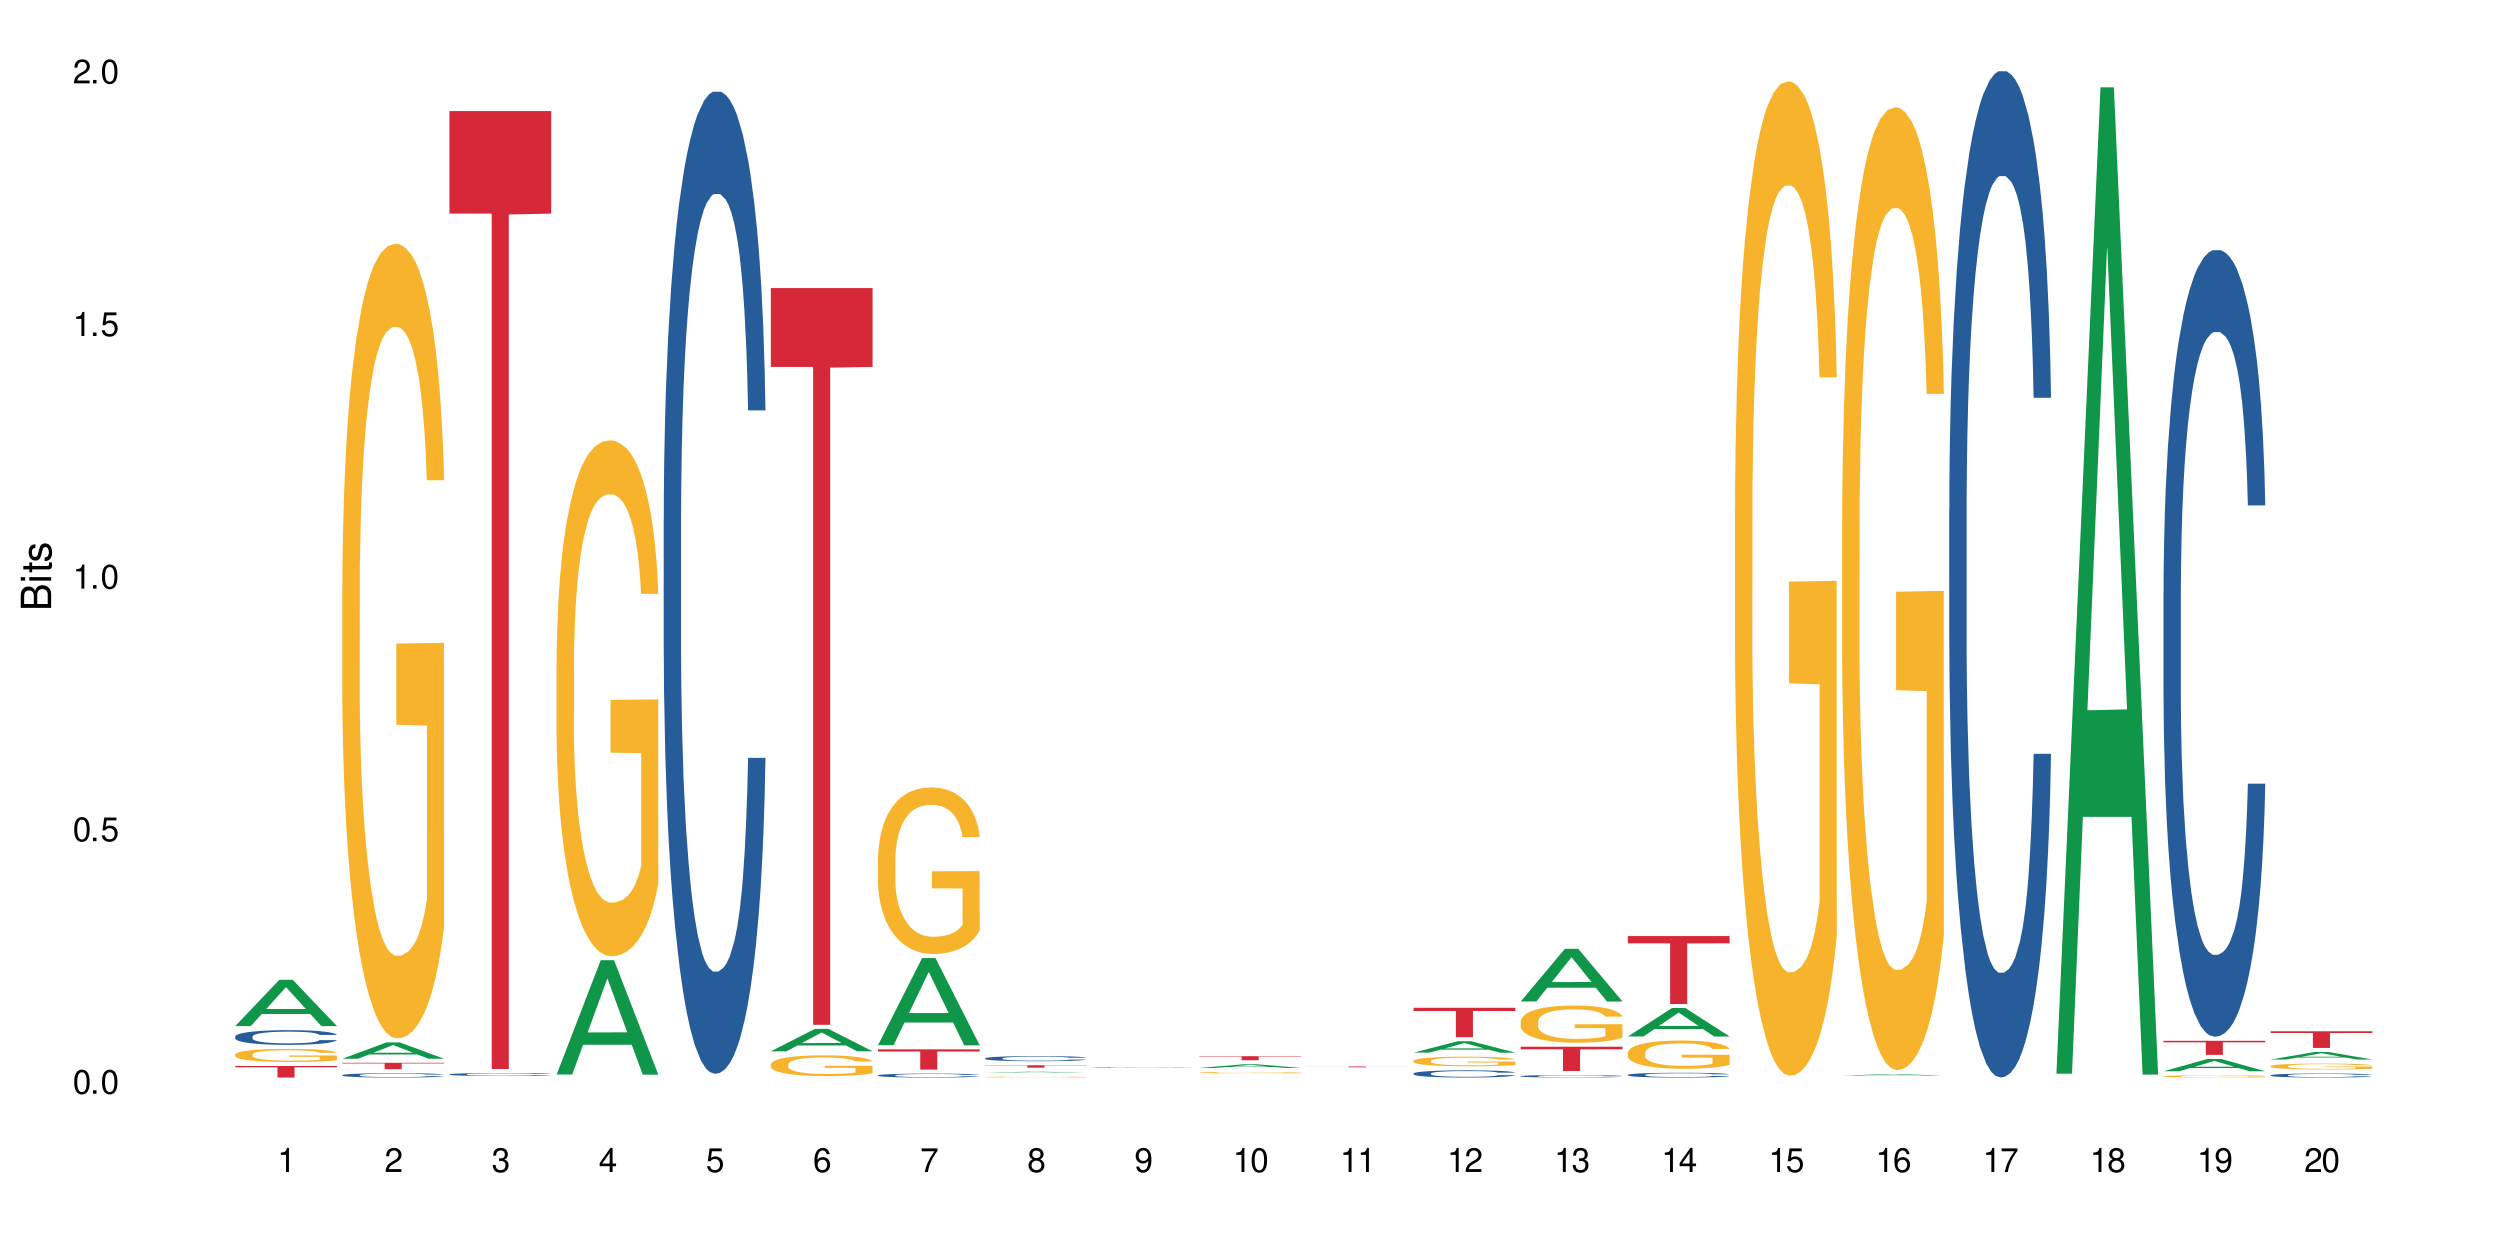 <?xml version="1.0" encoding="UTF-8"?>
<svg xmlns="http://www.w3.org/2000/svg" xmlns:xlink="http://www.w3.org/1999/xlink" width="720" height="360" viewBox="0 0 720 360">
<defs>
<g>
<g id="glyph-0-0">
</g>
<g id="glyph-0-1">
<path d="M 2.641 -6.938 C 2 -6.938 1.422 -6.656 1.078 -6.172 C 0.641 -5.562 0.406 -4.641 0.406 -3.359 C 0.406 -1.016 1.188 0.219 2.641 0.219 C 4.078 0.219 4.859 -1.016 4.859 -3.297 C 4.859 -4.641 4.656 -5.547 4.203 -6.172 C 3.844 -6.656 3.281 -6.938 2.641 -6.938 Z M 2.641 -6.188 C 3.547 -6.188 4 -5.25 4 -3.375 C 4 -1.406 3.562 -0.484 2.625 -0.484 C 1.734 -0.484 1.281 -1.438 1.281 -3.344 C 1.281 -5.25 1.734 -6.188 2.641 -6.188 Z M 2.641 -6.188 "/>
</g>
<g id="glyph-0-2">
<path d="M 1.828 -1 L 0.828 -1 L 0.828 0 L 1.828 0 Z M 1.828 -1 "/>
</g>
<g id="glyph-0-3">
<path d="M 4.562 -6.797 L 1.062 -6.797 L 0.547 -3.094 L 1.328 -3.094 C 1.719 -3.562 2.047 -3.734 2.578 -3.734 C 3.484 -3.734 4.062 -3.109 4.062 -2.094 C 4.062 -1.125 3.484 -0.531 2.578 -0.531 C 1.828 -0.531 1.375 -0.906 1.188 -1.672 L 0.328 -1.672 C 0.453 -1.109 0.547 -0.844 0.75 -0.594 C 1.125 -0.078 1.828 0.219 2.594 0.219 C 3.969 0.219 4.922 -0.781 4.922 -2.219 C 4.922 -3.562 4.031 -4.484 2.719 -4.484 C 2.25 -4.484 1.859 -4.359 1.469 -4.062 L 1.734 -5.969 L 4.562 -5.969 Z M 4.562 -6.797 "/>
</g>
<g id="glyph-0-4">
<path d="M 2.484 -4.938 L 2.484 0 L 3.328 0 L 3.328 -6.938 L 2.766 -6.938 C 2.469 -5.875 2.281 -5.734 0.984 -5.562 L 0.984 -4.938 Z M 2.484 -4.938 "/>
</g>
<g id="glyph-0-5">
<path d="M 4.859 -0.828 L 1.281 -0.828 C 1.359 -1.406 1.672 -1.781 2.5 -2.281 L 3.469 -2.828 C 4.406 -3.344 4.906 -4.062 4.906 -4.906 C 4.906 -5.484 4.672 -6.031 4.266 -6.406 C 3.859 -6.766 3.375 -6.938 2.719 -6.938 C 1.859 -6.938 1.219 -6.625 0.844 -6.031 C 0.609 -5.672 0.5 -5.234 0.484 -4.531 L 1.328 -4.531 C 1.359 -5.016 1.406 -5.281 1.531 -5.516 C 1.75 -5.938 2.188 -6.203 2.703 -6.203 C 3.469 -6.203 4.031 -5.641 4.031 -4.891 C 4.031 -4.344 3.719 -3.859 3.125 -3.516 L 2.234 -3 C 0.812 -2.172 0.406 -1.531 0.328 -0.016 L 4.859 -0.016 Z M 4.859 -0.828 "/>
</g>
<g id="glyph-0-6">
<path d="M 2.125 -3.188 L 2.578 -3.188 C 3.5 -3.188 3.984 -2.766 3.984 -1.922 C 3.984 -1.062 3.469 -0.531 2.594 -0.531 C 1.656 -0.531 1.203 -1 1.156 -2.016 L 0.312 -2.016 C 0.344 -1.453 0.438 -1.094 0.609 -0.781 C 0.953 -0.109 1.625 0.219 2.547 0.219 C 3.953 0.219 4.859 -0.625 4.859 -1.938 C 4.859 -2.828 4.516 -3.297 3.703 -3.594 C 4.344 -3.844 4.656 -4.328 4.656 -5.031 C 4.656 -6.219 3.875 -6.938 2.578 -6.938 C 1.203 -6.938 0.484 -6.172 0.453 -4.703 L 1.297 -4.703 C 1.312 -5.125 1.344 -5.359 1.453 -5.578 C 1.641 -5.969 2.062 -6.203 2.594 -6.203 C 3.344 -6.203 3.797 -5.75 3.797 -5 C 3.797 -4.516 3.609 -4.219 3.25 -4.047 C 3.016 -3.953 2.703 -3.922 2.125 -3.906 Z M 2.125 -3.188 "/>
</g>
<g id="glyph-0-7">
<path d="M 3.141 -1.672 L 3.141 0 L 3.984 0 L 3.984 -1.672 L 4.984 -1.672 L 4.984 -2.438 L 3.984 -2.438 L 3.984 -6.938 L 3.359 -6.938 L 0.266 -2.578 L 0.266 -1.672 Z M 3.141 -2.438 L 1 -2.438 L 3.141 -5.5 Z M 3.141 -2.438 "/>
</g>
<g id="glyph-0-8">
<path d="M 4.781 -5.125 C 4.609 -6.266 3.891 -6.938 2.844 -6.938 C 2.094 -6.938 1.422 -6.578 1.031 -5.953 C 0.594 -5.266 0.406 -4.422 0.406 -3.172 C 0.406 -2 0.578 -1.25 0.984 -0.641 C 1.359 -0.078 1.953 0.219 2.703 0.219 C 3.984 0.219 4.922 -0.75 4.922 -2.094 C 4.922 -3.375 4.062 -4.281 2.844 -4.281 C 2.172 -4.281 1.641 -4.031 1.281 -3.516 C 1.281 -5.234 1.828 -6.188 2.797 -6.188 C 3.391 -6.188 3.797 -5.797 3.938 -5.125 Z M 2.734 -3.531 C 3.547 -3.531 4.062 -2.953 4.062 -2.031 C 4.062 -1.156 3.484 -0.531 2.703 -0.531 C 1.922 -0.531 1.328 -1.188 1.328 -2.078 C 1.328 -2.938 1.906 -3.531 2.734 -3.531 Z M 2.734 -3.531 "/>
</g>
<g id="glyph-0-9">
<path d="M 4.984 -6.797 L 0.438 -6.797 L 0.438 -5.969 L 4.109 -5.969 C 2.5 -3.656 1.828 -2.234 1.328 0 L 2.219 0 C 2.594 -2.172 3.453 -4.047 4.984 -6.094 Z M 4.984 -6.797 "/>
</g>
<g id="glyph-0-10">
<path d="M 3.75 -3.656 C 4.469 -4.094 4.688 -4.438 4.688 -5.078 C 4.688 -6.172 3.844 -6.938 2.641 -6.938 C 1.438 -6.938 0.594 -6.172 0.594 -5.094 C 0.594 -4.438 0.812 -4.094 1.516 -3.656 C 0.734 -3.266 0.359 -2.703 0.359 -1.922 C 0.359 -0.656 1.281 0.219 2.641 0.219 C 3.984 0.219 4.922 -0.656 4.922 -1.922 C 4.922 -2.703 4.531 -3.266 3.75 -3.656 Z M 2.641 -6.188 C 3.359 -6.188 3.812 -5.75 3.812 -5.062 C 3.812 -4.406 3.344 -3.984 2.641 -3.984 C 1.922 -3.984 1.453 -4.406 1.453 -5.078 C 1.453 -5.75 1.922 -6.188 2.641 -6.188 Z M 2.641 -3.266 C 3.484 -3.266 4.062 -2.719 4.062 -1.906 C 4.062 -1.078 3.484 -0.531 2.625 -0.531 C 1.797 -0.531 1.219 -1.094 1.219 -1.906 C 1.219 -2.719 1.781 -3.266 2.641 -3.266 Z M 2.641 -3.266 "/>
</g>
<g id="glyph-0-11">
<path d="M 0.516 -1.578 C 0.672 -0.453 1.406 0.219 2.438 0.219 C 3.188 0.219 3.859 -0.141 4.266 -0.766 C 4.688 -1.453 4.891 -2.297 4.891 -3.547 C 4.891 -4.719 4.703 -5.453 4.312 -6.078 C 3.938 -6.641 3.344 -6.938 2.594 -6.938 C 1.297 -6.938 0.359 -5.969 0.359 -4.625 C 0.359 -3.344 1.234 -2.453 2.453 -2.453 C 3.094 -2.453 3.578 -2.672 4.016 -3.203 C 4 -1.484 3.469 -0.531 2.5 -0.531 C 1.906 -0.531 1.484 -0.906 1.359 -1.578 Z M 2.578 -6.203 C 3.375 -6.203 3.969 -5.531 3.969 -4.641 C 3.969 -3.797 3.391 -3.188 2.547 -3.188 C 1.734 -3.188 1.234 -3.766 1.234 -4.688 C 1.234 -5.562 1.797 -6.203 2.578 -6.203 Z M 2.578 -6.203 "/>
</g>
<g id="glyph-1-0">
</g>
<g id="glyph-1-1">
<path d="M 0 -0.953 L 0 -4.891 C 0 -5.719 -0.234 -6.344 -0.734 -6.797 C -1.188 -7.234 -1.812 -7.469 -2.5 -7.469 C -3.547 -7.469 -4.188 -7 -4.625 -5.875 C -4.984 -6.688 -5.625 -7.094 -6.531 -7.094 C -7.172 -7.094 -7.734 -6.859 -8.141 -6.391 C -8.562 -5.922 -8.75 -5.344 -8.75 -4.5 L -8.75 -0.953 Z M -4.984 -2.062 L -7.766 -2.062 L -7.766 -4.219 C -7.766 -4.844 -7.688 -5.203 -7.453 -5.5 C -7.219 -5.812 -6.859 -5.969 -6.375 -5.969 C -5.891 -5.969 -5.531 -5.812 -5.297 -5.5 C -5.062 -5.203 -4.984 -4.844 -4.984 -4.219 Z M -0.984 -2.062 L -4 -2.062 L -4 -4.781 C -4 -5.766 -3.438 -6.359 -2.484 -6.359 C -1.547 -6.359 -0.984 -5.766 -0.984 -4.781 Z M -0.984 -2.062 "/>
</g>
<g id="glyph-1-2">
<path d="M -6.281 -1.797 L -6.281 -0.797 L 0 -0.797 L 0 -1.797 Z M -8.75 -1.797 L -8.75 -0.797 L -7.484 -0.797 L -7.484 -1.797 Z M -8.75 -1.797 "/>
</g>
<g id="glyph-1-3">
<path d="M -6.281 -3.047 L -6.281 -2.016 L -8.016 -2.016 L -8.016 -1.016 L -6.281 -1.016 L -6.281 -0.172 L -5.469 -0.172 L -5.469 -1.016 L -0.719 -1.016 C -0.078 -1.016 0.281 -1.453 0.281 -2.234 C 0.281 -2.5 0.25 -2.719 0.188 -3.047 L -0.641 -3.047 C -0.609 -2.906 -0.594 -2.766 -0.594 -2.562 C -0.594 -2.141 -0.719 -2.016 -1.156 -2.016 L -5.469 -2.016 L -5.469 -3.047 Z M -6.281 -3.047 "/>
</g>
<g id="glyph-1-4">
<path d="M -4.531 -5.25 C -5.766 -5.25 -6.469 -4.422 -6.469 -2.969 C -6.469 -1.516 -5.719 -0.562 -4.547 -0.562 C -3.562 -0.562 -3.094 -1.062 -2.734 -2.562 L -2.516 -3.484 C -2.344 -4.188 -2.094 -4.469 -1.641 -4.469 C -1.047 -4.469 -0.641 -3.875 -0.641 -3 C -0.641 -2.453 -0.797 -2 -1.062 -1.75 C -1.25 -1.594 -1.422 -1.531 -1.875 -1.469 L -1.875 -0.406 C -0.422 -0.453 0.281 -1.266 0.281 -2.922 C 0.281 -4.5 -0.5 -5.516 -1.719 -5.516 C -2.656 -5.516 -3.172 -4.984 -3.469 -3.734 L -3.703 -2.766 C -3.891 -1.953 -4.156 -1.609 -4.594 -1.609 C -5.188 -1.609 -5.547 -2.125 -5.547 -2.938 C -5.547 -3.75 -5.203 -4.172 -4.531 -4.203 Z M -4.531 -5.25 "/>
</g>
</g>
</defs>
<rect x="-72" y="-36" width="864" height="432" fill="rgb(100%, 100%, 100%)" fill-opacity="1"/>
<path fill-rule="nonzero" fill="rgb(6.275%, 58.824%, 28.235%)" fill-opacity="1" d="M 67.73 295.512 L 67.762 295.496 L 80.445 282.18 L 84.297 282.18 L 97.043 295.523 L 92.562 295.523 L 89.371 292.039 L 75.371 292.039 L 72.238 295.512 L 67.73 295.512 L 76.719 290.598 L 88.086 290.586 L 82.418 284.359 L 82.355 284.348 L 82.293 284.383 L 76.688 290.586 L 76.719 290.598 Z M 67.73 295.512 "/>
<path fill-rule="nonzero" fill="rgb(14.51%, 36.078%, 60%)" fill-opacity="1" d="M 67.73 298.527 L 67.766 298.523 L 67.766 298.43 L 67.875 298.285 L 68.125 298.098 L 68.375 297.973 L 69.02 297.742 L 69.91 297.523 L 70.84 297.352 L 71.52 297.25 L 72.129 297.176 L 73.523 297.031 L 74.414 296.957 L 75.379 296.891 L 76.559 296.824 L 77.418 296.789 L 79.348 296.727 L 80.777 296.699 L 81.887 296.688 L 84.281 296.688 L 85.711 296.703 L 86.746 296.723 L 87.891 296.754 L 88.855 296.789 L 90.535 296.871 L 92.035 296.98 L 92.715 297.043 L 93.789 297.164 L 94.609 297.277 L 95.184 297.379 L 95.824 297.523 L 96.398 297.695 L 96.828 297.895 L 97.043 298.059 L 92.035 298.059 L 91.785 297.906 L 91.5 297.785 L 90.965 297.625 L 90.43 297.516 L 89.68 297.402 L 89 297.328 L 88.07 297.254 L 87.246 297.207 L 86.391 297.176 L 85.566 297.152 L 83.996 297.129 L 82.172 297.129 L 81.492 297.137 L 80.098 297.168 L 79.348 297.195 L 78.277 297.246 L 77.523 297.297 L 76.633 297.375 L 76.023 297.441 L 75.273 297.543 L 74.738 297.629 L 74.129 297.758 L 73.773 297.855 L 73.449 297.965 L 73.164 298.09 L 72.949 298.227 L 72.805 298.367 L 72.734 298.508 L 72.734 299.109 L 72.805 299.246 L 72.984 299.41 L 73.449 299.645 L 74.129 299.852 L 74.914 300.012 L 75.668 300.129 L 76.094 300.184 L 76.668 300.246 L 77.562 300.32 L 78.848 300.398 L 79.598 300.43 L 80.742 300.461 L 81.922 300.477 L 83.496 300.477 L 84.887 300.461 L 85.816 300.441 L 86.781 300.41 L 88.105 300.344 L 88.926 300.281 L 89.641 300.211 L 90.18 300.137 L 90.535 300.074 L 91.07 299.953 L 91.5 299.824 L 91.824 299.688 L 92.035 299.555 L 97.043 299.555 L 96.828 299.711 L 96.504 299.863 L 96.184 299.973 L 95.684 300.109 L 95.109 300.23 L 94.289 300.363 L 93.609 300.453 L 92.715 300.551 L 91.895 300.625 L 91 300.688 L 89.68 300.766 L 88.82 300.805 L 87.891 300.84 L 86.781 300.871 L 85.387 300.898 L 83.887 300.914 L 82.492 300.918 L 80.992 300.91 L 79.883 300.895 L 78.418 300.859 L 76.594 300.789 L 75.273 300.715 L 74.238 300.645 L 73.344 300.566 L 72.344 300.461 L 71.055 300.289 L 70.27 300.16 L 69.734 300.051 L 69.125 299.898 L 68.695 299.766 L 68.195 299.547 L 67.84 299.273 L 67.73 299.062 Z M 67.73 298.527 "/>
<path fill-rule="nonzero" fill="rgb(96.863%, 70.196%, 16.863%)" fill-opacity="1" d="M 67.73 303.695 L 67.766 303.691 L 67.766 303.621 L 67.91 303.469 L 68.266 303.254 L 68.73 303.078 L 69.23 302.941 L 69.555 302.867 L 70.09 302.766 L 70.555 302.691 L 71.734 302.535 L 73.234 302.391 L 74.059 302.328 L 74.988 302.27 L 76.309 302.203 L 76.918 302.18 L 78.777 302.125 L 80.887 302.09 L 83.207 302.082 L 84.281 302.086 L 85.746 302.098 L 87.746 302.137 L 88.891 302.172 L 89.785 302.203 L 90.715 302.25 L 91.859 302.32 L 92.93 302.402 L 93.789 302.484 L 94.645 302.586 L 95.359 302.695 L 95.969 302.816 L 96.504 302.961 L 96.828 303.082 L 97.043 303.203 L 92.074 303.203 L 91.785 303.082 L 91.465 302.988 L 90.93 302.875 L 90.395 302.793 L 89.855 302.727 L 88.855 302.637 L 87.996 302.582 L 86.926 302.535 L 85.891 302.504 L 84.711 302.484 L 83.996 302.477 L 82.102 302.477 L 80.383 302.5 L 79.383 302.527 L 78.668 302.555 L 77.668 302.609 L 77.059 302.648 L 76.703 302.676 L 75.629 302.781 L 74.914 302.879 L 74.523 302.945 L 74.023 303.047 L 73.664 303.141 L 73.27 303.277 L 73.059 303.383 L 72.77 303.617 L 72.734 304.234 L 72.844 304.367 L 73.059 304.508 L 73.344 304.629 L 73.773 304.762 L 74.199 304.859 L 74.953 304.996 L 75.594 305.086 L 76.094 305.145 L 77.059 305.234 L 77.453 305.266 L 78.383 305.328 L 79.348 305.375 L 80.527 305.418 L 81.422 305.438 L 82.852 305.457 L 84.672 305.457 L 86.82 305.434 L 88.176 305.406 L 89.105 305.379 L 89.715 305.355 L 90.465 305.316 L 91 305.285 L 91.5 305.246 L 92.109 305.188 L 92.109 304.367 L 83.281 304.363 L 83.281 303.977 L 97.004 303.973 L 97.043 305.316 L 96.289 305.41 L 95.359 305.5 L 94.469 305.57 L 93.539 305.629 L 92.215 305.691 L 91.145 305.734 L 89.5 305.781 L 87.996 305.812 L 86.426 305.836 L 85.031 305.844 L 83.387 305.848 L 81.922 305.84 L 80.348 305.82 L 79.098 305.793 L 77.953 305.758 L 76.809 305.715 L 75.379 305.641 L 74.449 305.582 L 73.484 305.512 L 72.52 305.426 L 71.664 305.332 L 71.09 305.258 L 70.52 305.176 L 69.91 305.074 L 69.34 304.957 L 68.91 304.852 L 68.516 304.73 L 68.23 304.617 L 67.945 304.461 L 67.801 304.336 L 67.73 304.23 Z M 67.73 303.695 "/>
<path fill-rule="nonzero" fill="rgb(83.922%, 15.686%, 22.353%)" fill-opacity="1" d="M 67.73 307.012 L 97.043 307.012 L 97.043 307.367 L 84.824 307.371 L 84.824 310.332 L 79.91 310.332 L 79.91 307.375 L 79.84 307.367 L 67.73 307.367 Z M 67.73 307.012 "/>
<path fill-rule="nonzero" fill="rgb(6.275%, 58.824%, 28.235%)" fill-opacity="1" d="M 98.582 304.918 L 98.613 304.914 L 111.297 300.219 L 115.148 300.219 L 127.895 304.922 L 123.418 304.922 L 120.223 303.695 L 106.223 303.695 L 103.094 304.918 L 98.582 304.918 L 107.57 303.188 L 118.938 303.18 L 113.27 300.988 L 113.207 300.984 L 113.145 300.996 L 107.539 303.18 L 107.57 303.188 Z M 98.582 304.918 "/>
<path fill-rule="nonzero" fill="rgb(14.51%, 36.078%, 60%)" fill-opacity="1" d="M 98.582 309.629 L 98.621 309.629 L 98.621 309.602 L 98.727 309.559 L 98.977 309.504 L 99.227 309.465 L 99.871 309.398 L 100.766 309.332 L 101.695 309.281 L 102.371 309.254 L 102.98 309.23 L 104.375 309.188 L 105.27 309.164 L 106.234 309.148 L 107.414 309.129 L 108.27 309.117 L 110.199 309.098 L 111.629 309.09 L 112.738 309.086 L 115.133 309.086 L 116.562 309.09 L 117.602 309.098 L 118.742 309.105 L 119.707 309.117 L 121.391 309.141 L 122.891 309.172 L 123.57 309.191 L 124.641 309.227 L 125.465 309.262 L 126.035 309.289 L 126.68 309.332 L 127.25 309.383 L 127.68 309.441 L 127.895 309.492 L 122.891 309.492 L 122.641 309.445 L 122.355 309.41 L 121.816 309.363 L 121.281 309.328 L 120.531 309.297 L 119.852 309.273 L 118.922 309.254 L 118.102 309.238 L 117.242 309.23 L 116.422 309.223 L 114.848 309.215 L 113.023 309.215 L 112.344 309.219 L 110.953 309.227 L 110.199 309.234 L 109.129 309.25 L 108.379 309.266 L 107.484 309.289 L 106.875 309.309 L 106.125 309.34 L 105.59 309.363 L 104.98 309.402 L 104.625 309.43 L 104.305 309.461 L 104.016 309.5 L 103.801 309.539 L 103.66 309.582 L 103.59 309.621 L 103.59 309.801 L 103.66 309.84 L 103.84 309.887 L 104.305 309.957 L 104.98 310.02 L 105.77 310.066 L 106.52 310.102 L 106.949 310.117 L 107.52 310.133 L 108.414 310.156 L 109.699 310.18 L 110.449 310.188 L 111.594 310.199 L 112.773 310.203 L 114.348 310.203 L 115.742 310.199 L 116.672 310.191 L 117.637 310.184 L 118.957 310.164 L 119.781 310.145 L 120.496 310.125 L 121.031 310.102 L 121.391 310.086 L 121.926 310.047 L 122.355 310.012 L 122.676 309.969 L 122.891 309.93 L 127.895 309.93 L 127.68 309.977 L 127.359 310.02 L 127.035 310.055 L 126.535 310.094 L 125.965 310.129 L 125.141 310.168 L 124.461 310.195 L 123.57 310.223 L 122.746 310.246 L 121.852 310.266 L 120.531 310.289 L 119.672 310.301 L 118.742 310.309 L 117.637 310.32 L 116.242 310.328 L 114.742 310.332 L 111.844 310.332 L 110.738 310.324 L 109.27 310.316 L 107.449 310.293 L 106.125 310.273 L 105.09 310.25 L 104.195 310.23 L 103.195 310.199 L 101.906 310.148 L 101.121 310.109 L 100.586 310.078 L 99.977 310.031 L 99.551 309.992 L 99.047 309.93 L 98.691 309.848 L 98.582 309.785 Z M 98.582 309.629 "/>
<path fill-rule="nonzero" fill="rgb(96.863%, 70.196%, 16.863%)" fill-opacity="1" d="M 98.582 168.207 L 98.621 167.996 L 98.621 163.816 L 98.762 154.41 L 99.121 141.449 L 99.586 130.789 L 100.086 122.43 L 100.406 118.039 L 100.941 111.77 L 101.406 107.172 L 102.586 97.766 L 104.09 88.984 L 104.91 85.223 L 105.84 81.668 L 107.164 77.699 L 107.77 76.234 L 109.629 72.891 L 111.738 70.801 L 114.062 70.172 L 115.133 70.383 L 116.598 71.219 L 118.602 73.516 L 119.746 75.609 L 120.637 77.699 L 121.566 80.414 L 122.711 84.594 L 123.785 89.613 L 124.641 94.629 L 125.5 100.898 L 126.215 107.59 L 126.82 114.902 L 127.359 123.684 L 127.68 131 L 127.895 138.316 L 122.926 138.316 L 122.641 131 L 122.316 125.355 L 121.781 118.457 L 121.246 113.441 L 120.711 109.469 L 119.707 104.035 L 118.852 100.691 L 117.777 97.766 L 116.742 95.883 L 115.562 94.629 L 114.848 94.211 L 112.953 94.211 L 111.238 95.676 L 110.238 97.348 L 109.523 99.02 L 108.52 102.152 L 107.914 104.66 L 107.555 106.336 L 106.484 112.812 L 105.77 118.668 L 105.375 122.637 L 104.875 128.91 L 104.516 134.551 L 104.125 142.914 L 103.91 149.184 L 103.625 163.398 L 103.59 201.023 L 103.695 208.965 L 103.91 217.535 L 104.195 225.059 L 104.625 233.004 L 105.055 239.066 L 105.805 247.219 L 106.449 252.652 L 106.949 256.207 L 107.914 261.848 L 108.305 263.73 L 109.234 267.492 L 110.199 270.418 L 111.379 272.926 L 112.273 274.18 L 113.703 275.227 L 115.527 275.227 L 117.672 273.973 L 119.031 272.301 L 119.957 270.629 L 120.566 269.164 L 121.316 266.867 L 121.852 264.773 L 122.355 262.477 L 122.961 258.922 L 122.961 208.965 L 114.133 208.758 L 114.133 185.344 L 127.859 185.137 L 127.895 266.867 L 127.145 272.508 L 126.215 277.945 L 125.32 282.125 L 124.391 285.676 L 123.07 289.648 L 121.996 292.156 L 120.352 295.082 L 118.852 296.965 L 117.277 298.219 L 115.883 298.848 L 114.238 299.055 L 112.773 298.637 L 111.203 297.383 L 109.949 295.711 L 108.809 293.621 L 107.664 290.902 L 106.234 286.516 L 105.305 282.961 L 104.34 278.57 L 103.375 273.344 L 102.516 267.703 L 101.945 263.312 L 101.371 258.297 L 100.766 252.023 L 100.191 244.918 L 99.762 238.438 L 99.371 231.121 L 99.086 224.223 L 98.797 214.816 L 98.656 207.293 L 98.582 200.812 Z M 98.582 168.207 "/>
<path fill-rule="nonzero" fill="rgb(83.922%, 15.686%, 22.353%)" fill-opacity="1" d="M 98.582 306.086 L 127.895 306.086 L 127.895 306.281 L 115.68 306.285 L 115.68 307.922 L 110.766 307.922 L 110.766 306.285 L 110.691 306.281 L 98.582 306.281 Z M 98.582 306.086 "/>
<path fill-rule="nonzero" fill="rgb(14.51%, 36.078%, 60%)" fill-opacity="1" d="M 129.438 309.406 L 129.473 309.406 L 129.473 309.387 L 129.578 309.359 L 129.828 309.32 L 130.082 309.293 L 130.723 309.246 L 131.617 309.203 L 132.547 309.168 L 133.227 309.148 L 133.832 309.133 L 135.227 309.102 L 136.121 309.086 L 137.086 309.074 L 138.266 309.059 L 139.125 309.051 L 141.055 309.039 L 142.484 309.035 L 143.59 309.031 L 145.988 309.031 L 147.418 309.035 L 148.453 309.039 L 149.598 309.047 L 150.562 309.051 L 152.242 309.07 L 153.742 309.094 L 154.422 309.105 L 155.496 309.129 L 156.316 309.152 L 156.887 309.172 L 157.531 309.203 L 158.105 309.238 L 158.531 309.277 L 158.746 309.312 L 153.742 309.312 L 153.492 309.281 L 153.207 309.258 L 152.672 309.223 L 152.133 309.199 L 151.383 309.18 L 150.703 309.164 L 149.773 309.148 L 148.953 309.137 L 148.094 309.133 L 147.273 309.125 L 145.699 309.121 L 143.879 309.121 L 143.199 309.125 L 141.805 309.129 L 141.055 309.137 L 139.98 309.145 L 139.23 309.156 L 138.336 309.172 L 137.73 309.188 L 136.98 309.207 L 136.441 309.223 L 135.836 309.25 L 135.477 309.27 L 135.156 309.293 L 134.871 309.316 L 134.656 309.348 L 134.512 309.375 L 134.441 309.402 L 134.441 309.527 L 134.512 309.555 L 134.691 309.586 L 135.156 309.637 L 135.836 309.676 L 136.621 309.711 L 137.371 309.734 L 137.801 309.746 L 138.371 309.758 L 139.266 309.773 L 140.555 309.789 L 141.305 309.797 L 142.449 309.801 L 143.629 309.805 L 145.199 309.805 L 146.594 309.801 L 147.523 309.797 L 148.488 309.793 L 149.812 309.777 L 150.633 309.766 L 151.348 309.75 L 151.883 309.734 L 152.242 309.723 L 152.777 309.699 L 153.207 309.672 L 153.527 309.645 L 153.742 309.617 L 158.746 309.617 L 158.531 309.648 L 158.211 309.68 L 157.891 309.703 L 157.391 309.73 L 156.816 309.754 L 155.996 309.781 L 155.316 309.801 L 154.422 309.82 L 153.602 309.836 L 152.707 309.848 L 151.383 309.863 L 150.527 309.871 L 149.598 309.879 L 148.488 309.887 L 147.094 309.891 L 145.594 309.895 L 142.699 309.895 L 141.59 309.891 L 140.125 309.883 L 138.301 309.867 L 136.98 309.852 L 135.941 309.84 L 135.047 309.824 L 134.047 309.801 L 132.762 309.766 L 131.977 309.738 L 131.438 309.719 L 130.832 309.688 L 130.402 309.66 L 129.902 309.617 L 129.543 309.559 L 129.438 309.516 Z M 129.438 309.406 "/>
<path fill-rule="nonzero" fill="rgb(83.922%, 15.686%, 22.353%)" fill-opacity="1" d="M 129.438 31.988 L 158.746 31.988 L 158.746 61.52 L 146.531 61.777 L 146.531 307.867 L 141.617 307.867 L 141.617 62.039 L 141.547 61.52 L 129.438 61.52 Z M 129.438 31.988 "/>
<path fill-rule="nonzero" fill="rgb(6.275%, 58.824%, 28.235%)" fill-opacity="1" d="M 160.289 309.473 L 160.32 309.441 L 173.004 276.543 L 176.855 276.543 L 189.602 309.504 L 185.121 309.504 L 181.93 300.898 L 167.93 300.898 L 164.801 309.473 L 160.289 309.473 L 169.277 297.34 L 180.645 297.309 L 174.977 281.926 L 174.914 281.895 L 174.852 281.988 L 169.246 297.309 L 169.277 297.34 Z M 160.289 309.473 "/>
<path fill-rule="nonzero" fill="rgb(96.863%, 70.196%, 16.863%)" fill-opacity="1" d="M 160.289 190.441 L 160.324 190.309 L 160.324 187.594 L 160.469 181.488 L 160.824 173.078 L 161.289 166.156 L 161.789 160.73 L 162.113 157.879 L 162.648 153.809 L 163.113 150.824 L 164.293 144.719 L 165.793 139.02 L 166.617 136.578 L 167.547 134.273 L 168.867 131.695 L 169.477 130.746 L 171.336 128.574 L 173.445 127.219 L 175.766 126.809 L 176.84 126.945 L 178.305 127.488 L 180.305 128.98 L 181.449 130.336 L 182.344 131.695 L 183.273 133.457 L 184.418 136.172 L 185.488 139.43 L 186.348 142.684 L 187.207 146.754 L 187.922 151.098 L 188.527 155.844 L 189.062 161.543 L 189.387 166.293 L 189.602 171.043 L 184.633 171.043 L 184.344 166.293 L 184.023 162.629 L 183.488 158.152 L 182.953 154.895 L 182.414 152.316 L 181.414 148.789 L 180.559 146.617 L 179.484 144.719 L 178.449 143.5 L 177.27 142.684 L 176.555 142.414 L 174.66 142.414 L 172.941 143.363 L 171.941 144.449 L 171.227 145.535 L 170.227 147.57 L 169.617 149.195 L 169.262 150.281 L 168.188 154.488 L 167.473 158.289 L 167.082 160.863 L 166.582 164.934 L 166.223 168.598 L 165.828 174.027 L 165.617 178.098 L 165.328 187.324 L 165.293 211.746 L 165.402 216.902 L 165.617 222.465 L 165.902 227.348 L 166.332 232.504 L 166.758 236.438 L 167.512 241.73 L 168.152 245.258 L 168.652 247.562 L 169.617 251.227 L 170.012 252.449 L 170.941 254.891 L 171.906 256.789 L 173.086 258.418 L 173.98 259.23 L 175.41 259.91 L 177.234 259.91 L 179.379 259.098 L 180.734 258.012 L 181.664 256.926 L 182.273 255.977 L 183.023 254.484 L 183.559 253.125 L 184.059 251.633 L 184.668 249.328 L 184.668 216.902 L 175.84 216.766 L 175.84 201.57 L 189.562 201.434 L 189.602 254.484 L 188.848 258.148 L 187.922 261.676 L 187.027 264.387 L 186.098 266.695 L 184.773 269.273 L 183.703 270.902 L 182.059 272.801 L 180.559 274.02 L 178.984 274.836 L 177.59 275.242 L 175.945 275.379 L 174.48 275.105 L 172.906 274.293 L 171.656 273.207 L 170.512 271.852 L 169.367 270.086 L 167.938 267.238 L 167.008 264.93 L 166.043 262.082 L 165.078 258.691 L 164.223 255.027 L 163.648 252.176 L 163.078 248.922 L 162.469 244.852 L 161.898 240.238 L 161.469 236.031 L 161.074 231.281 L 160.789 226.805 L 160.504 220.699 L 160.359 215.816 L 160.289 211.609 Z M 160.289 190.441 "/>
<path fill-rule="nonzero" fill="rgb(14.51%, 36.078%, 60%)" fill-opacity="1" d="M 191.145 149.48 L 191.18 149.223 L 191.18 143.02 L 191.285 133.195 L 191.535 120.785 L 191.785 112.25 L 192.43 96.996 L 193.324 82.258 L 194.254 70.883 L 194.93 64.16 L 195.539 58.988 L 196.934 49.426 L 197.828 44.512 L 198.793 40.117 L 199.973 35.723 L 200.828 33.137 L 202.758 29 L 204.188 27.188 L 205.297 26.414 L 207.691 26.414 L 209.121 27.445 L 210.16 28.738 L 211.301 30.809 L 212.266 33.137 L 213.949 38.824 L 215.449 46.062 L 216.129 50.199 L 217.199 58.215 L 218.023 65.973 L 218.594 72.691 L 219.238 82.258 L 219.809 93.895 L 220.238 107.082 L 220.453 118.199 L 215.449 118.199 L 215.199 107.855 L 214.914 99.84 L 214.375 89.242 L 213.84 81.742 L 213.09 74.246 L 212.41 69.332 L 211.48 64.418 L 210.66 61.316 L 209.801 58.988 L 208.98 57.438 L 207.406 55.887 L 205.582 55.887 L 204.902 56.406 L 203.512 58.473 L 202.758 60.281 L 201.688 63.902 L 200.938 67.266 L 200.043 72.434 L 199.434 76.832 L 198.684 83.551 L 198.148 89.5 L 197.539 98.031 L 197.184 104.496 L 196.863 111.734 L 196.574 120.266 L 196.359 129.316 L 196.219 138.883 L 196.148 148.191 L 196.148 188.266 L 196.219 197.574 L 196.398 208.43 L 196.863 224.203 L 197.539 237.906 L 198.328 248.766 L 199.078 256.523 L 199.508 260.141 L 200.078 264.277 L 200.973 269.449 L 202.258 274.621 L 203.008 276.688 L 204.152 278.758 L 205.332 279.793 L 206.906 279.793 L 208.301 278.758 L 209.23 277.465 L 210.195 275.395 L 211.516 271 L 212.34 266.863 L 213.055 261.953 L 213.59 257.039 L 213.949 252.902 L 214.484 244.887 L 214.914 236.098 L 215.234 227.047 L 215.449 218.258 L 220.453 218.258 L 220.238 228.598 L 219.918 238.684 L 219.594 246.18 L 219.094 255.23 L 218.523 263.242 L 217.699 272.293 L 217.02 278.238 L 216.129 284.703 L 215.305 289.617 L 214.414 294.012 L 213.09 299.184 L 212.23 301.77 L 211.301 304.094 L 210.195 306.164 L 208.801 307.973 L 207.301 309.008 L 205.906 309.266 L 204.402 308.75 L 203.297 307.715 L 201.832 305.387 L 200.008 300.734 L 198.684 295.82 L 197.648 290.91 L 196.754 285.738 L 195.754 278.758 L 194.469 267.379 L 193.68 258.59 L 193.145 251.352 L 192.535 241.266 L 192.109 232.219 L 191.605 217.738 L 191.25 199.383 L 191.145 185.164 Z M 191.145 149.48 "/>
<path fill-rule="nonzero" fill="rgb(6.275%, 58.824%, 28.235%)" fill-opacity="1" d="M 221.996 302.777 L 222.027 302.77 L 234.711 296.312 L 238.562 296.312 L 251.305 302.785 L 246.828 302.785 L 243.633 301.094 L 229.637 301.094 L 226.504 302.777 L 221.996 302.777 L 230.984 300.395 L 242.352 300.391 L 236.684 297.371 L 236.621 297.363 L 236.559 297.383 L 230.953 300.391 L 230.984 300.395 Z M 221.996 302.777 "/>
<path fill-rule="nonzero" fill="rgb(96.863%, 70.196%, 16.863%)" fill-opacity="1" d="M 221.996 306.5 L 222.031 306.496 L 222.031 306.387 L 222.176 306.141 L 222.531 305.805 L 222.996 305.527 L 223.496 305.309 L 223.82 305.195 L 224.355 305.031 L 224.82 304.91 L 226 304.668 L 227.5 304.438 L 228.32 304.34 L 229.25 304.246 L 230.574 304.145 L 231.184 304.105 L 233.039 304.02 L 235.148 303.965 L 237.473 303.949 L 238.547 303.953 L 240.012 303.977 L 242.012 304.035 L 243.156 304.09 L 244.051 304.145 L 244.98 304.215 L 246.121 304.324 L 247.195 304.453 L 248.055 304.586 L 248.91 304.746 L 249.625 304.922 L 250.234 305.113 L 250.77 305.34 L 251.09 305.531 L 251.305 305.723 L 246.336 305.723 L 246.051 305.531 L 245.73 305.387 L 245.195 305.207 L 244.656 305.074 L 244.121 304.973 L 243.121 304.828 L 242.262 304.742 L 241.191 304.668 L 240.152 304.617 L 238.973 304.586 L 238.258 304.574 L 236.363 304.574 L 234.648 304.613 L 233.648 304.656 L 232.934 304.699 L 231.934 304.781 L 231.324 304.848 L 230.969 304.891 L 229.895 305.059 L 229.18 305.211 L 228.785 305.312 L 228.285 305.477 L 227.93 305.625 L 227.535 305.844 L 227.32 306.008 L 227.035 306.375 L 227 307.355 L 227.105 307.562 L 227.32 307.785 L 227.605 307.984 L 228.035 308.191 L 228.465 308.348 L 229.215 308.559 L 229.859 308.703 L 230.359 308.793 L 231.324 308.941 L 231.719 308.992 L 232.648 309.09 L 233.613 309.164 L 234.793 309.23 L 235.688 309.262 L 237.117 309.289 L 238.938 309.289 L 241.082 309.258 L 242.441 309.215 L 243.371 309.172 L 243.977 309.133 L 244.73 309.07 L 245.266 309.02 L 245.766 308.957 L 246.375 308.863 L 246.375 307.562 L 237.543 307.559 L 237.543 306.949 L 251.27 306.941 L 251.305 309.07 L 250.555 309.219 L 249.625 309.359 L 248.73 309.469 L 247.805 309.562 L 246.48 309.664 L 245.406 309.73 L 243.766 309.809 L 242.262 309.855 L 240.691 309.891 L 239.297 309.906 L 237.652 309.91 L 236.188 309.898 L 234.613 309.867 L 233.363 309.824 L 232.219 309.77 L 231.074 309.699 L 229.645 309.582 L 228.715 309.492 L 227.75 309.379 L 226.785 309.242 L 225.926 309.094 L 225.355 308.98 L 224.785 308.848 L 224.176 308.684 L 223.605 308.5 L 223.176 308.332 L 222.781 308.141 L 222.496 307.961 L 222.211 307.715 L 222.066 307.52 L 221.996 307.352 Z M 221.996 306.5 "/>
<path fill-rule="nonzero" fill="rgb(83.922%, 15.686%, 22.353%)" fill-opacity="1" d="M 221.996 82.965 L 251.305 82.965 L 251.305 105.676 L 239.09 105.875 L 239.09 295.148 L 234.176 295.148 L 234.176 106.074 L 234.105 105.676 L 221.996 105.676 Z M 221.996 82.965 "/>
<path fill-rule="nonzero" fill="rgb(6.275%, 58.824%, 28.235%)" fill-opacity="1" d="M 252.848 301.023 L 252.879 301 L 265.562 275.918 L 269.414 275.918 L 282.16 301.047 L 277.68 301.047 L 274.488 294.488 L 260.488 294.488 L 257.359 301.023 L 252.848 301.023 L 261.836 291.773 L 273.203 291.75 L 267.535 280.023 L 267.473 280 L 267.41 280.07 L 261.805 291.75 L 261.836 291.773 Z M 252.848 301.023 "/>
<path fill-rule="nonzero" fill="rgb(14.51%, 36.078%, 60%)" fill-opacity="1" d="M 252.848 309.691 L 252.883 309.691 L 252.883 309.668 L 252.992 309.629 L 253.242 309.578 L 253.492 309.543 L 254.137 309.484 L 255.027 309.426 L 255.957 309.379 L 256.637 309.352 L 257.246 309.332 L 258.641 309.293 L 259.531 309.273 L 260.496 309.254 L 261.676 309.238 L 262.535 309.227 L 264.465 309.211 L 265.895 309.203 L 267.004 309.199 L 269.398 309.199 L 270.828 309.207 L 271.863 309.211 L 273.008 309.219 L 273.973 309.227 L 275.652 309.25 L 277.156 309.281 L 277.832 309.297 L 278.906 309.328 L 279.727 309.359 L 280.301 309.387 L 280.945 309.426 L 281.516 309.473 L 281.945 309.523 L 282.16 309.566 L 277.156 309.566 L 276.906 309.527 L 276.617 309.496 L 276.082 309.453 L 275.547 309.422 L 274.797 309.391 L 274.117 309.371 L 273.188 309.352 L 272.363 309.34 L 271.508 309.332 L 270.684 309.324 L 269.113 309.32 L 266.609 309.32 L 265.215 309.328 L 264.465 309.336 L 263.395 309.352 L 262.641 309.363 L 261.75 309.387 L 261.141 309.402 L 260.391 309.43 L 259.855 309.453 L 259.246 309.488 L 258.891 309.512 L 258.566 309.543 L 258.281 309.578 L 258.066 309.613 L 257.926 309.652 L 257.852 309.688 L 257.852 309.848 L 257.926 309.887 L 258.102 309.93 L 258.566 309.992 L 259.246 310.047 L 260.031 310.09 L 260.785 310.121 L 261.211 310.137 L 261.785 310.152 L 262.68 310.172 L 263.965 310.195 L 264.715 310.203 L 265.859 310.211 L 267.039 310.215 L 268.613 310.215 L 270.004 310.211 L 270.934 310.207 L 271.898 310.195 L 273.223 310.18 L 274.043 310.164 L 274.758 310.145 L 275.297 310.125 L 275.652 310.105 L 276.188 310.074 L 276.617 310.039 L 276.941 310.004 L 277.156 309.969 L 282.16 309.969 L 281.945 310.012 L 281.621 310.051 L 281.301 310.082 L 280.801 310.117 L 280.23 310.148 L 279.406 310.184 L 278.727 310.207 L 277.832 310.234 L 277.012 310.254 L 276.117 310.27 L 274.797 310.293 L 273.938 310.301 L 273.008 310.312 L 271.898 310.32 L 270.508 310.328 L 269.004 310.332 L 266.109 310.332 L 265 310.328 L 263.535 310.316 L 261.715 310.297 L 260.391 310.277 L 259.355 310.258 L 258.461 310.238 L 257.461 310.211 L 256.172 310.164 L 255.387 310.129 L 254.852 310.102 L 254.242 310.059 L 253.812 310.023 L 253.312 309.965 L 252.957 309.895 L 252.848 309.836 Z M 252.848 309.691 "/>
<path fill-rule="nonzero" fill="rgb(96.863%, 70.196%, 16.863%)" fill-opacity="1" d="M 252.848 247.336 L 252.883 247.293 L 252.883 246.418 L 253.027 244.445 L 253.383 241.73 L 253.848 239.496 L 254.352 237.746 L 254.672 236.824 L 255.207 235.512 L 255.672 234.547 L 256.852 232.574 L 258.352 230.734 L 259.176 229.949 L 260.105 229.203 L 261.426 228.371 L 262.035 228.062 L 263.895 227.363 L 266.004 226.926 L 268.324 226.793 L 269.398 226.84 L 270.863 227.012 L 272.863 227.496 L 274.008 227.934 L 274.902 228.371 L 275.832 228.941 L 276.977 229.816 L 278.047 230.867 L 278.906 231.918 L 279.766 233.234 L 280.48 234.633 L 281.086 236.168 L 281.621 238.008 L 281.945 239.539 L 282.16 241.074 L 277.191 241.074 L 276.906 239.539 L 276.582 238.355 L 276.047 236.91 L 275.512 235.859 L 274.973 235.027 L 273.973 233.891 L 273.117 233.188 L 272.043 232.574 L 271.008 232.18 L 269.828 231.918 L 269.113 231.832 L 267.219 231.832 L 265.5 232.137 L 264.5 232.488 L 263.785 232.84 L 262.785 233.496 L 262.176 234.02 L 261.82 234.371 L 260.746 235.73 L 260.031 236.957 L 259.641 237.789 L 259.141 239.102 L 258.781 240.285 L 258.391 242.035 L 258.176 243.352 L 257.887 246.328 L 257.852 254.215 L 257.961 255.879 L 258.176 257.672 L 258.461 259.25 L 258.891 260.914 L 259.316 262.184 L 260.07 263.895 L 260.711 265.031 L 261.211 265.777 L 262.176 266.957 L 262.57 267.352 L 263.5 268.141 L 264.465 268.754 L 265.645 269.281 L 266.539 269.543 L 267.969 269.762 L 269.793 269.762 L 271.938 269.5 L 273.293 269.148 L 274.223 268.797 L 274.832 268.492 L 275.582 268.012 L 276.117 267.57 L 276.617 267.09 L 277.227 266.348 L 277.227 255.879 L 268.398 255.832 L 268.398 250.93 L 282.121 250.883 L 282.16 268.012 L 281.406 269.191 L 280.48 270.332 L 279.586 271.207 L 278.656 271.953 L 277.332 272.785 L 276.262 273.309 L 274.617 273.922 L 273.117 274.316 L 271.543 274.582 L 270.148 274.711 L 268.504 274.754 L 267.039 274.668 L 265.465 274.406 L 264.215 274.055 L 263.07 273.617 L 261.926 273.047 L 260.496 272.129 L 259.57 271.383 L 258.602 270.465 L 257.637 269.367 L 256.781 268.184 L 256.207 267.266 L 255.637 266.215 L 255.027 264.898 L 254.457 263.41 L 254.027 262.055 L 253.637 260.52 L 253.348 259.074 L 253.062 257.105 L 252.922 255.527 L 252.848 254.168 Z M 252.848 247.336 "/>
<path fill-rule="nonzero" fill="rgb(83.922%, 15.686%, 22.353%)" fill-opacity="1" d="M 252.848 302.211 L 282.16 302.211 L 282.16 302.836 L 269.941 302.84 L 269.941 308.039 L 265.027 308.039 L 265.027 302.844 L 264.957 302.836 L 252.848 302.836 Z M 252.848 302.211 "/>
<path fill-rule="nonzero" fill="rgb(6.275%, 58.824%, 28.235%)" fill-opacity="1" d="M 283.703 308.918 L 283.734 308.914 L 296.414 308.656 L 300.266 308.656 L 313.012 308.918 L 308.535 308.918 L 305.34 308.848 L 291.344 308.848 L 288.211 308.918 L 283.703 308.918 L 292.688 308.82 L 304.055 308.82 L 298.387 308.699 L 298.262 308.699 L 292.656 308.82 L 292.688 308.82 Z M 283.703 308.918 "/>
<path fill-rule="nonzero" fill="rgb(14.51%, 36.078%, 60%)" fill-opacity="1" d="M 283.703 304.797 L 283.738 304.797 L 283.738 304.766 L 283.844 304.715 L 284.094 304.648 L 284.344 304.605 L 284.988 304.523 L 285.883 304.449 L 286.812 304.387 L 287.492 304.355 L 288.098 304.328 L 289.492 304.277 L 290.387 304.25 L 291.352 304.227 L 292.531 304.207 L 293.387 304.191 L 295.316 304.172 L 296.746 304.16 L 297.855 304.156 L 300.25 304.156 L 301.68 304.164 L 302.719 304.168 L 303.859 304.18 L 304.828 304.191 L 306.508 304.223 L 308.008 304.258 L 308.688 304.281 L 309.758 304.324 L 310.582 304.363 L 311.152 304.398 L 311.797 304.449 L 312.367 304.508 L 312.797 304.578 L 313.012 304.637 L 308.008 304.637 L 307.758 304.582 L 307.473 304.539 L 306.934 304.484 L 306.398 304.445 L 305.648 304.406 L 304.969 304.379 L 304.039 304.355 L 303.219 304.34 L 302.359 304.328 L 301.539 304.32 L 299.965 304.309 L 298.141 304.309 L 297.465 304.312 L 296.07 304.324 L 295.316 304.332 L 294.246 304.352 L 293.496 304.371 L 292.602 304.398 L 291.992 304.418 L 291.242 304.453 L 290.707 304.484 L 290.098 304.531 L 289.742 304.562 L 289.422 304.602 L 289.133 304.645 L 288.922 304.691 L 288.777 304.742 L 288.707 304.793 L 288.707 305 L 288.777 305.047 L 288.957 305.105 L 289.422 305.188 L 290.098 305.258 L 290.887 305.316 L 291.637 305.355 L 292.066 305.375 L 292.637 305.395 L 293.531 305.422 L 294.816 305.449 L 295.57 305.461 L 296.711 305.473 L 297.891 305.477 L 299.465 305.477 L 300.859 305.473 L 301.789 305.465 L 302.754 305.453 L 304.074 305.43 L 304.898 305.41 L 305.613 305.383 L 306.148 305.359 L 306.508 305.336 L 307.043 305.297 L 307.473 305.25 L 307.793 305.203 L 308.008 305.156 L 313.012 305.156 L 312.797 305.211 L 312.477 305.262 L 312.152 305.301 L 311.652 305.348 L 311.082 305.391 L 310.258 305.438 L 309.582 305.469 L 308.688 305.504 L 307.863 305.527 L 306.973 305.551 L 305.648 305.578 L 304.789 305.59 L 303.859 305.605 L 302.754 305.613 L 301.359 305.625 L 299.859 305.629 L 296.961 305.629 L 295.855 305.621 L 294.391 305.609 L 292.566 305.586 L 291.242 305.559 L 290.207 305.535 L 289.312 305.508 L 288.312 305.473 L 287.027 305.414 L 286.238 305.367 L 285.703 305.328 L 285.094 305.277 L 284.668 305.23 L 284.168 305.152 L 283.809 305.059 L 283.703 304.984 Z M 283.703 304.797 "/>
<path fill-rule="nonzero" fill="rgb(96.863%, 70.196%, 16.863%)" fill-opacity="1" d="M 283.703 310.188 L 283.738 310.188 L 283.738 310.184 L 283.879 310.172 L 284.238 310.16 L 284.703 310.148 L 285.203 310.137 L 285.523 310.133 L 286.059 310.125 L 286.523 310.121 L 287.703 310.109 L 289.207 310.102 L 290.027 310.098 L 290.957 310.094 L 292.281 310.09 L 292.887 310.086 L 294.746 310.082 L 301.715 310.082 L 303.719 310.086 L 304.863 310.086 L 305.754 310.09 L 306.684 310.09 L 307.828 310.098 L 308.902 310.102 L 309.758 310.105 L 310.617 310.113 L 311.332 310.121 L 311.938 310.129 L 312.477 310.141 L 312.797 310.148 L 313.012 310.156 L 308.043 310.156 L 307.758 310.148 L 307.434 310.141 L 306.898 310.133 L 305.828 310.125 L 304.828 310.117 L 303.969 310.113 L 302.895 310.109 L 301.859 310.109 L 300.68 310.105 L 298.07 310.105 L 296.355 310.109 L 295.355 310.109 L 294.641 310.113 L 293.637 310.117 L 293.031 310.117 L 292.672 310.121 L 291.602 310.129 L 290.887 310.133 L 290.492 310.137 L 289.992 310.145 L 289.637 310.152 L 289.242 310.16 L 289.027 310.168 L 288.742 310.184 L 288.707 310.223 L 288.812 310.234 L 289.027 310.242 L 289.312 310.25 L 290.172 310.266 L 290.922 310.273 L 291.566 310.281 L 292.066 310.285 L 293.031 310.293 L 293.422 310.293 L 294.352 310.297 L 295.316 310.301 L 296.496 310.305 L 304.148 310.305 L 305.078 310.301 L 305.684 310.301 L 306.434 310.297 L 306.973 310.293 L 307.473 310.293 L 308.078 310.289 L 308.078 310.234 L 299.25 310.234 L 299.25 310.207 L 312.977 310.207 L 313.012 310.297 L 312.262 310.305 L 311.332 310.309 L 310.438 310.312 L 309.508 310.316 L 308.188 310.32 L 307.113 310.324 L 305.469 310.328 L 303.969 310.332 L 296.32 310.332 L 295.066 310.328 L 293.926 310.328 L 292.781 310.324 L 291.352 310.32 L 290.422 310.316 L 289.457 310.309 L 288.492 310.305 L 287.633 310.297 L 287.062 310.293 L 286.488 310.289 L 285.883 310.281 L 285.309 310.273 L 284.883 310.266 L 284.488 310.258 L 284.203 310.25 L 283.914 310.238 L 283.773 310.23 L 283.703 310.223 Z M 283.703 310.188 "/>
<path fill-rule="nonzero" fill="rgb(83.922%, 15.686%, 22.353%)" fill-opacity="1" d="M 283.703 306.793 L 313.012 306.793 L 313.012 306.871 L 300.797 306.871 L 300.797 307.492 L 295.883 307.492 L 295.883 306.871 L 283.703 306.871 Z M 283.703 306.793 "/>
<path fill-rule="nonzero" fill="rgb(14.51%, 36.078%, 60%)" fill-opacity="1" d="M 314.555 307.398 L 314.59 307.398 L 314.59 307.395 L 314.695 307.391 L 314.949 307.383 L 315.199 307.375 L 315.84 307.367 L 316.734 307.355 L 317.664 307.352 L 318.344 307.344 L 318.949 307.344 L 320.344 307.336 L 321.238 307.332 L 322.203 307.332 L 323.383 307.328 L 324.242 307.324 L 326.172 307.324 L 327.602 307.32 L 332.535 307.32 L 333.57 307.324 L 335.68 307.324 L 337.359 307.328 L 338.859 307.336 L 339.539 307.336 L 340.613 307.34 L 341.434 307.348 L 342.004 307.352 L 342.648 307.355 L 343.223 307.363 L 343.648 307.371 L 343.863 307.379 L 338.859 307.379 L 338.609 307.375 L 338.324 307.367 L 337.789 307.363 L 337.25 307.355 L 336.5 307.352 L 335.82 307.348 L 334.895 307.344 L 333.211 307.344 L 332.391 307.34 L 328.316 307.34 L 326.922 307.344 L 325.098 307.344 L 324.348 307.348 L 323.453 307.352 L 322.848 307.355 L 322.098 307.359 L 321.559 307.363 L 320.953 307.367 L 320.594 307.371 L 320.273 307.375 L 319.988 307.383 L 319.773 307.387 L 319.629 307.395 L 319.559 307.398 L 319.559 307.426 L 319.629 307.43 L 319.809 307.438 L 320.273 307.445 L 320.953 307.457 L 321.738 307.461 L 322.488 307.469 L 322.918 307.469 L 323.492 307.473 L 324.383 307.477 L 325.672 307.48 L 333.605 307.48 L 334.93 307.477 L 335.75 307.473 L 336.465 307.473 L 337 307.469 L 337.359 307.465 L 337.895 307.461 L 338.324 307.453 L 338.645 307.449 L 338.859 307.441 L 343.863 307.441 L 343.648 307.449 L 343.328 307.457 L 343.008 307.461 L 342.508 307.469 L 341.934 307.473 L 341.113 307.477 L 340.434 307.48 L 339.539 307.484 L 338.719 307.488 L 337.824 307.492 L 336.5 307.496 L 334.715 307.496 L 333.605 307.5 L 325.242 307.5 L 323.418 307.496 L 322.098 307.492 L 321.059 307.488 L 320.168 307.484 L 319.164 307.48 L 317.879 307.473 L 317.094 307.469 L 316.555 307.465 L 315.949 307.457 L 315.52 307.453 L 315.02 307.441 L 314.66 307.43 L 314.555 307.422 Z M 314.555 307.398 "/>
<path fill-rule="nonzero" fill="rgb(6.275%, 58.824%, 28.235%)" fill-opacity="1" d="M 345.406 307.578 L 345.438 307.578 L 358.121 306.512 L 361.973 306.512 L 374.719 307.578 L 370.238 307.578 L 367.047 307.301 L 353.047 307.301 L 349.918 307.578 L 345.406 307.578 L 354.395 307.188 L 365.762 307.184 L 360.094 306.688 L 359.969 306.688 L 354.363 307.184 L 354.395 307.188 Z M 345.406 307.578 "/>
<path fill-rule="nonzero" fill="rgb(14.51%, 36.078%, 60%)" fill-opacity="1" d="M 345.406 310.32 L 346.051 310.32 L 346.695 310.316 L 351.199 310.316 L 352.09 310.312 L 368.211 310.312 L 369.715 310.316 L 374.074 310.316 L 374.504 310.32 L 374.719 310.32 L 369.465 310.32 L 369.176 310.316 L 351.805 310.316 L 351.449 310.32 L 350.41 310.32 L 350.41 310.324 L 350.66 310.324 L 351.125 310.328 L 355.238 310.328 L 356.523 310.332 L 364.457 310.332 L 365.781 310.328 L 374.719 310.328 L 371.965 310.328 L 371.285 310.332 L 350.02 310.332 L 348.73 310.328 L 345.871 310.328 L 345.516 310.324 L 345.406 310.324 Z M 345.406 310.32 "/>
<path fill-rule="nonzero" fill="rgb(96.863%, 70.196%, 16.863%)" fill-opacity="1" d="M 345.406 308.918 L 345.441 308.918 L 345.441 308.91 L 345.586 308.895 L 345.945 308.871 L 346.406 308.852 L 346.91 308.836 L 347.23 308.828 L 347.766 308.816 L 348.23 308.809 L 349.41 308.793 L 350.91 308.777 L 351.734 308.77 L 352.664 308.766 L 353.984 308.758 L 354.594 308.754 L 356.453 308.75 L 358.562 308.746 L 360.883 308.742 L 361.957 308.746 L 363.422 308.746 L 365.426 308.75 L 366.566 308.754 L 367.461 308.758 L 368.391 308.762 L 369.535 308.77 L 370.605 308.777 L 371.465 308.789 L 372.324 308.797 L 373.039 308.809 L 373.645 308.824 L 374.18 308.84 L 374.504 308.852 L 374.719 308.863 L 369.75 308.863 L 369.465 308.852 L 369.141 308.84 L 368.605 308.828 L 368.07 308.82 L 367.531 308.812 L 366.531 308.805 L 365.676 308.797 L 364.602 308.793 L 363.566 308.789 L 362.387 308.789 L 361.672 308.785 L 359.777 308.785 L 358.062 308.789 L 357.059 308.793 L 356.344 308.797 L 355.344 308.801 L 354.738 308.805 L 354.379 308.809 L 353.309 308.82 L 352.59 308.828 L 352.199 308.836 L 351.699 308.848 L 351.34 308.859 L 350.949 308.871 L 350.734 308.883 L 350.445 308.91 L 350.41 308.977 L 350.52 308.988 L 350.734 309.004 L 351.02 309.02 L 351.449 309.031 L 351.875 309.043 L 352.629 309.059 L 353.27 309.066 L 353.77 309.074 L 354.738 309.082 L 355.129 309.086 L 356.059 309.094 L 357.023 309.098 L 358.203 309.102 L 359.098 309.105 L 364.496 309.105 L 365.852 309.102 L 366.781 309.098 L 367.391 309.098 L 368.141 309.094 L 368.676 309.09 L 369.176 309.086 L 369.785 309.078 L 369.785 308.988 L 360.957 308.988 L 360.957 308.949 L 374.684 308.949 L 374.719 309.094 L 373.969 309.102 L 373.039 309.113 L 372.145 309.121 L 371.215 309.125 L 369.891 309.133 L 368.82 309.137 L 367.176 309.141 L 365.676 309.145 L 364.102 309.148 L 359.598 309.148 L 358.023 309.145 L 356.773 309.145 L 354.484 309.137 L 353.055 309.129 L 352.129 309.121 L 351.16 309.113 L 350.195 309.105 L 349.34 309.094 L 348.766 309.086 L 348.195 309.078 L 347.586 309.066 L 347.016 309.055 L 346.586 309.043 L 346.195 309.027 L 345.906 309.016 L 345.621 309 L 345.48 308.988 L 345.406 308.977 Z M 345.406 308.918 "/>
<path fill-rule="nonzero" fill="rgb(83.922%, 15.686%, 22.353%)" fill-opacity="1" d="M 345.406 304.18 L 374.719 304.18 L 374.719 304.305 L 362.5 304.305 L 362.5 305.348 L 357.586 305.348 L 357.586 304.305 L 345.406 304.305 Z M 345.406 304.18 "/>
<path fill-rule="nonzero" fill="rgb(6.275%, 58.824%, 28.235%)" fill-opacity="1" d="M 376.262 308.559 L 376.293 308.559 L 388.973 308.555 L 392.824 308.555 L 405.57 308.559 L 401.094 308.559 L 397.898 308.555 L 383.902 308.555 L 380.77 308.559 L 376.262 308.559 L 385.246 308.555 L 396.613 308.555 L 385.215 308.555 L 385.246 308.555 Z M 376.262 308.559 "/>
<path fill-rule="nonzero" fill="rgb(83.922%, 15.686%, 22.353%)" fill-opacity="1" d="M 376.262 307.141 L 405.57 307.141 L 405.57 307.164 L 393.355 307.164 L 393.355 307.391 L 388.441 307.391 L 388.441 307.168 L 388.367 307.164 L 376.262 307.164 Z M 376.262 307.141 "/>
<path fill-rule="nonzero" fill="rgb(6.275%, 58.824%, 28.235%)" fill-opacity="1" d="M 407.113 303.156 L 407.145 303.152 L 419.828 299.879 L 423.68 299.879 L 436.422 303.16 L 431.945 303.16 L 428.75 302.305 L 414.754 302.305 L 411.621 303.156 L 407.113 303.156 L 416.102 301.949 L 427.469 301.945 L 421.801 300.414 L 421.738 300.41 L 421.676 300.418 L 416.07 301.945 L 416.102 301.949 Z M 407.113 303.156 "/>
<path fill-rule="nonzero" fill="rgb(14.51%, 36.078%, 60%)" fill-opacity="1" d="M 407.113 309.16 L 407.148 309.16 L 407.148 309.113 L 407.258 309.043 L 407.508 308.949 L 407.758 308.887 L 408.398 308.777 L 409.293 308.668 L 410.223 308.586 L 410.902 308.535 L 411.508 308.496 L 412.902 308.426 L 413.797 308.391 L 414.762 308.359 L 415.941 308.328 L 416.801 308.309 L 418.73 308.277 L 420.16 308.266 L 421.27 308.258 L 423.664 308.258 L 425.094 308.266 L 426.129 308.277 L 427.273 308.289 L 428.238 308.309 L 429.918 308.352 L 431.418 308.402 L 432.098 308.434 L 433.172 308.492 L 433.992 308.547 L 434.566 308.598 L 435.207 308.668 L 435.781 308.754 L 436.207 308.852 L 436.422 308.934 L 431.418 308.934 L 431.168 308.855 L 430.883 308.797 L 430.348 308.719 L 429.812 308.664 L 429.059 308.609 L 428.379 308.574 L 427.453 308.539 L 426.629 308.516 L 425.773 308.496 L 424.949 308.484 L 423.375 308.477 L 421.555 308.477 L 420.875 308.48 L 419.48 308.492 L 418.73 308.508 L 417.656 308.535 L 416.906 308.559 L 416.012 308.598 L 415.406 308.629 L 414.656 308.676 L 414.117 308.723 L 413.512 308.785 L 413.152 308.832 L 412.832 308.883 L 412.547 308.945 L 412.332 309.012 L 412.188 309.082 L 412.117 309.152 L 412.117 309.445 L 412.188 309.512 L 412.367 309.594 L 412.832 309.707 L 413.512 309.809 L 414.297 309.891 L 415.047 309.945 L 415.477 309.973 L 416.051 310.004 L 416.941 310.039 L 418.23 310.078 L 418.98 310.094 L 420.125 310.109 L 421.305 310.117 L 422.875 310.117 L 424.27 310.109 L 425.199 310.098 L 426.164 310.086 L 427.488 310.051 L 428.309 310.023 L 429.023 309.984 L 429.559 309.949 L 429.918 309.918 L 430.453 309.859 L 430.883 309.797 L 431.203 309.73 L 431.418 309.664 L 436.422 309.664 L 436.207 309.742 L 435.887 309.816 L 435.566 309.871 L 435.066 309.938 L 434.492 309.996 L 433.672 310.062 L 432.992 310.105 L 432.098 310.152 L 431.277 310.188 L 430.383 310.219 L 429.059 310.258 L 428.203 310.277 L 427.273 310.293 L 426.164 310.309 L 424.77 310.324 L 423.27 310.332 L 421.875 310.332 L 420.375 310.328 L 419.266 310.32 L 417.801 310.305 L 415.977 310.27 L 414.656 310.234 L 413.617 310.199 L 412.727 310.16 L 411.723 310.109 L 410.438 310.023 L 409.652 309.961 L 409.113 309.906 L 408.508 309.832 L 408.078 309.77 L 407.578 309.66 L 407.219 309.527 L 407.113 309.422 Z M 407.113 309.16 "/>
<path fill-rule="nonzero" fill="rgb(96.863%, 70.196%, 16.863%)" fill-opacity="1" d="M 407.113 305.512 L 407.148 305.508 L 407.148 305.457 L 407.293 305.344 L 407.648 305.188 L 408.113 305.059 L 408.613 304.957 L 408.938 304.902 L 409.473 304.828 L 409.938 304.773 L 411.117 304.656 L 412.617 304.551 L 413.441 304.508 L 414.367 304.465 L 415.691 304.414 L 416.301 304.398 L 418.156 304.355 L 420.266 304.332 L 422.59 304.324 L 423.664 304.328 L 425.129 304.336 L 427.129 304.363 L 428.273 304.391 L 429.168 304.414 L 430.098 304.449 L 431.242 304.5 L 432.312 304.559 L 433.172 304.621 L 434.027 304.695 L 434.742 304.777 L 435.352 304.867 L 435.887 304.973 L 436.207 305.059 L 436.422 305.148 L 431.453 305.148 L 431.168 305.059 L 430.848 304.992 L 430.312 304.91 L 429.773 304.848 L 429.238 304.801 L 428.238 304.734 L 427.379 304.695 L 426.309 304.656 L 425.27 304.637 L 424.09 304.621 L 423.375 304.613 L 421.48 304.613 L 419.766 304.633 L 418.766 304.652 L 418.051 304.672 L 417.051 304.711 L 416.441 304.742 L 416.086 304.762 L 415.012 304.84 L 414.297 304.91 L 413.906 304.961 L 413.402 305.035 L 413.047 305.102 L 412.652 305.203 L 412.438 305.281 L 412.152 305.453 L 412.117 305.906 L 412.223 306.004 L 412.438 306.109 L 412.727 306.199 L 413.152 306.297 L 413.582 306.367 L 414.332 306.469 L 414.977 306.531 L 415.477 306.574 L 416.441 306.645 L 416.836 306.668 L 417.766 306.711 L 418.73 306.75 L 419.91 306.777 L 420.805 306.793 L 422.234 306.805 L 424.055 306.805 L 426.199 306.793 L 427.559 306.77 L 428.488 306.75 L 429.098 306.734 L 429.848 306.707 L 430.383 306.68 L 430.883 306.652 L 431.492 306.609 L 431.492 306.004 L 422.66 306 L 422.66 305.719 L 436.387 305.715 L 436.422 306.707 L 435.672 306.773 L 434.742 306.84 L 433.852 306.891 L 432.922 306.934 L 431.598 306.98 L 430.527 307.012 L 428.883 307.047 L 427.379 307.07 L 425.809 307.086 L 424.414 307.094 L 422.77 307.094 L 421.305 307.09 L 419.73 307.074 L 418.48 307.055 L 417.336 307.027 L 416.191 306.996 L 414.762 306.941 L 413.832 306.898 L 412.867 306.848 L 411.902 306.785 L 411.043 306.715 L 410.473 306.664 L 409.902 306.602 L 409.293 306.527 L 408.723 306.441 L 408.293 306.359 L 407.898 306.273 L 407.613 306.188 L 407.328 306.074 L 407.184 305.984 L 407.113 305.906 Z M 407.113 305.512 "/>
<path fill-rule="nonzero" fill="rgb(83.922%, 15.686%, 22.353%)" fill-opacity="1" d="M 407.113 290.254 L 436.422 290.254 L 436.422 291.16 L 424.207 291.168 L 424.207 298.715 L 419.293 298.715 L 419.293 291.176 L 419.223 291.16 L 407.113 291.16 Z M 407.113 290.254 "/>
<path fill-rule="nonzero" fill="rgb(6.275%, 58.824%, 28.235%)" fill-opacity="1" d="M 437.965 288.422 L 437.996 288.406 L 450.68 273.254 L 454.531 273.254 L 467.277 288.434 L 462.797 288.434 L 459.605 284.473 L 445.605 284.473 L 442.477 288.422 L 437.965 288.422 L 446.953 282.832 L 458.32 282.82 L 452.652 275.734 L 452.59 275.723 L 452.527 275.766 L 446.922 282.82 L 446.953 282.832 Z M 437.965 288.422 "/>
<path fill-rule="nonzero" fill="rgb(14.51%, 36.078%, 60%)" fill-opacity="1" d="M 437.965 309.926 L 438 309.926 L 438 309.91 L 438.109 309.887 L 438.359 309.855 L 438.609 309.832 L 439.254 309.793 L 440.145 309.758 L 441.074 309.727 L 441.754 309.711 L 442.363 309.695 L 443.758 309.672 L 444.648 309.66 L 445.613 309.648 L 446.793 309.637 L 447.652 309.633 L 449.582 309.621 L 451.012 309.617 L 452.121 309.613 L 454.516 309.613 L 455.945 309.617 L 456.98 309.621 L 458.125 309.625 L 459.09 309.633 L 460.77 309.645 L 462.273 309.664 L 462.949 309.676 L 464.023 309.695 L 464.844 309.715 L 465.418 309.73 L 466.062 309.758 L 466.633 309.785 L 467.062 309.82 L 467.277 309.848 L 462.273 309.848 L 462.023 309.82 L 461.734 309.801 L 461.199 309.773 L 460.664 309.754 L 459.914 309.734 L 459.234 309.723 L 458.305 309.711 L 457.48 309.703 L 456.625 309.695 L 455.801 309.691 L 454.23 309.688 L 452.406 309.688 L 451.727 309.691 L 450.332 309.695 L 449.582 309.699 L 448.512 309.711 L 447.762 309.719 L 446.867 309.73 L 446.258 309.742 L 445.508 309.758 L 444.973 309.773 L 444.363 309.797 L 444.008 309.812 L 443.684 309.832 L 443.398 309.852 L 443.184 309.875 L 443.043 309.898 L 442.969 309.922 L 442.969 310.023 L 443.043 310.047 L 443.219 310.078 L 443.684 310.117 L 444.363 310.152 L 445.152 310.18 L 445.902 310.199 L 446.332 310.207 L 446.902 310.219 L 447.797 310.23 L 449.082 310.246 L 449.832 310.25 L 450.977 310.254 L 452.156 310.258 L 453.73 310.258 L 455.125 310.254 L 456.051 310.25 L 457.02 310.246 L 458.34 310.234 L 459.164 310.227 L 459.879 310.211 L 460.414 310.199 L 460.77 310.188 L 461.309 310.168 L 461.734 310.148 L 462.059 310.125 L 462.273 310.102 L 467.277 310.102 L 467.062 310.129 L 466.738 310.152 L 466.418 310.172 L 465.918 310.195 L 465.348 310.215 L 464.523 310.238 L 463.844 310.254 L 462.949 310.27 L 462.129 310.281 L 461.234 310.293 L 459.914 310.309 L 459.055 310.312 L 458.125 310.32 L 457.02 310.324 L 455.625 310.328 L 454.121 310.332 L 451.227 310.332 L 450.117 310.328 L 448.652 310.324 L 446.832 310.312 L 445.508 310.297 L 444.473 310.285 L 443.578 310.273 L 442.578 310.254 L 441.289 310.227 L 440.504 310.203 L 439.969 310.184 L 439.359 310.16 L 438.93 310.137 L 438.43 310.102 L 438.074 310.055 L 437.965 310.016 Z M 437.965 309.926 "/>
<path fill-rule="nonzero" fill="rgb(96.863%, 70.196%, 16.863%)" fill-opacity="1" d="M 437.965 294.184 L 438 294.172 L 438 293.977 L 438.145 293.539 L 438.504 292.93 L 438.965 292.434 L 439.469 292.043 L 439.789 291.836 L 440.324 291.543 L 440.789 291.328 L 441.969 290.887 L 443.469 290.477 L 444.293 290.301 L 445.223 290.137 L 446.543 289.949 L 447.152 289.883 L 449.012 289.727 L 451.121 289.629 L 453.441 289.598 L 454.516 289.609 L 455.98 289.648 L 457.984 289.754 L 459.125 289.852 L 460.02 289.949 L 460.949 290.078 L 462.094 290.273 L 463.164 290.508 L 464.023 290.742 L 464.883 291.035 L 465.598 291.348 L 466.203 291.691 L 466.738 292.102 L 467.062 292.441 L 467.277 292.785 L 462.309 292.785 L 462.023 292.441 L 461.699 292.18 L 461.164 291.855 L 460.629 291.621 L 460.09 291.438 L 459.09 291.184 L 458.234 291.023 L 457.16 290.887 L 456.125 290.801 L 454.945 290.742 L 454.23 290.723 L 452.336 290.723 L 450.621 290.789 L 449.617 290.867 L 448.902 290.945 L 447.902 291.094 L 447.297 291.211 L 446.938 291.289 L 445.867 291.594 L 445.152 291.867 L 444.758 292.051 L 444.258 292.344 L 443.898 292.609 L 443.508 293 L 443.293 293.293 L 443.008 293.957 L 442.969 295.719 L 443.078 296.09 L 443.293 296.488 L 443.578 296.84 L 444.008 297.211 L 444.438 297.496 L 445.188 297.879 L 445.828 298.133 L 446.332 298.297 L 447.297 298.562 L 447.688 298.648 L 448.617 298.824 L 449.582 298.961 L 450.762 299.078 L 451.656 299.137 L 453.086 299.188 L 454.91 299.188 L 457.055 299.129 L 458.41 299.051 L 459.34 298.973 L 459.949 298.902 L 460.699 298.797 L 461.234 298.699 L 461.734 298.59 L 462.344 298.426 L 462.344 296.09 L 453.516 296.078 L 453.516 294.984 L 467.242 294.973 L 467.277 298.797 L 466.527 299.059 L 465.598 299.316 L 464.703 299.512 L 463.773 299.676 L 462.449 299.863 L 461.379 299.98 L 459.734 300.117 L 458.234 300.203 L 456.66 300.262 L 455.266 300.293 L 453.621 300.301 L 452.156 300.281 L 450.582 300.223 L 449.332 300.145 L 448.188 300.047 L 447.047 299.922 L 445.613 299.715 L 444.688 299.551 L 443.723 299.344 L 442.754 299.098 L 441.898 298.836 L 441.324 298.629 L 440.754 298.395 L 440.145 298.102 L 439.574 297.77 L 439.145 297.469 L 438.754 297.125 L 438.465 296.801 L 438.18 296.363 L 438.039 296.012 L 437.965 295.707 Z M 437.965 294.184 "/>
<path fill-rule="nonzero" fill="rgb(83.922%, 15.686%, 22.353%)" fill-opacity="1" d="M 437.965 301.465 L 467.277 301.465 L 467.277 302.215 L 455.062 302.219 L 455.062 308.449 L 450.145 308.449 L 450.145 302.227 L 450.074 302.215 L 437.965 302.215 Z M 437.965 301.465 "/>
<path fill-rule="nonzero" fill="rgb(6.275%, 58.824%, 28.235%)" fill-opacity="1" d="M 468.82 298.504 L 468.852 298.496 L 481.531 290.312 L 485.383 290.312 L 498.129 298.512 L 493.652 298.512 L 490.457 296.371 L 476.461 296.371 L 473.328 298.504 L 468.82 298.504 L 477.805 295.488 L 489.172 295.48 L 483.504 291.652 L 483.441 291.645 L 483.379 291.668 L 477.773 295.48 L 477.805 295.488 Z M 468.82 298.504 "/>
<path fill-rule="nonzero" fill="rgb(14.51%, 36.078%, 60%)" fill-opacity="1" d="M 468.82 309.559 L 468.855 309.559 L 468.855 309.527 L 468.961 309.48 L 469.211 309.418 L 469.461 309.379 L 470.105 309.305 L 471 309.23 L 471.93 309.176 L 472.609 309.145 L 473.215 309.121 L 474.609 309.074 L 475.504 309.051 L 476.469 309.027 L 477.648 309.008 L 478.504 308.992 L 480.438 308.973 L 481.867 308.965 L 482.973 308.961 L 485.367 308.961 L 486.797 308.965 L 487.836 308.973 L 488.98 308.984 L 489.945 308.992 L 491.625 309.023 L 493.125 309.059 L 493.805 309.078 L 494.875 309.117 L 495.699 309.152 L 496.27 309.188 L 496.914 309.23 L 497.484 309.289 L 497.914 309.352 L 498.129 309.406 L 493.125 309.406 L 492.875 309.355 L 492.59 309.316 L 492.051 309.266 L 491.516 309.23 L 490.766 309.191 L 490.086 309.168 L 489.156 309.145 L 488.336 309.129 L 487.477 309.121 L 486.656 309.113 L 485.082 309.105 L 482.582 309.105 L 481.188 309.117 L 480.438 309.125 L 479.363 309.145 L 478.613 309.16 L 477.719 309.184 L 477.113 309.207 L 476.359 309.238 L 475.824 309.266 L 475.219 309.309 L 474.859 309.34 L 474.539 309.375 L 474.254 309.418 L 474.039 309.461 L 473.895 309.508 L 473.824 309.551 L 473.824 309.746 L 473.895 309.793 L 474.074 309.844 L 474.539 309.922 L 475.219 309.988 L 476.004 310.039 L 476.754 310.078 L 477.184 310.094 L 477.754 310.113 L 478.648 310.141 L 479.934 310.164 L 480.688 310.176 L 481.828 310.184 L 483.008 310.191 L 484.582 310.191 L 485.977 310.184 L 486.906 310.18 L 487.871 310.168 L 489.191 310.148 L 490.016 310.125 L 490.73 310.102 L 491.266 310.078 L 491.625 310.059 L 492.16 310.02 L 492.59 309.977 L 492.91 309.934 L 493.125 309.891 L 498.129 309.891 L 497.914 309.941 L 497.594 309.992 L 497.27 310.027 L 496.77 310.07 L 496.199 310.109 L 495.375 310.152 L 494.699 310.184 L 493.805 310.215 L 492.98 310.238 L 492.09 310.258 L 490.766 310.285 L 489.906 310.297 L 488.98 310.309 L 487.871 310.316 L 486.477 310.328 L 484.977 310.332 L 483.582 310.332 L 482.078 310.328 L 480.973 310.324 L 479.508 310.312 L 477.684 310.293 L 476.359 310.266 L 475.324 310.242 L 474.43 310.219 L 473.43 310.184 L 472.145 310.129 L 471.355 310.086 L 470.82 310.051 L 470.211 310.004 L 469.785 309.957 L 469.285 309.891 L 468.926 309.801 L 468.82 309.73 Z M 468.82 309.559 "/>
<path fill-rule="nonzero" fill="rgb(96.863%, 70.196%, 16.863%)" fill-opacity="1" d="M 468.82 303.152 L 468.855 303.148 L 468.855 303 L 468.996 302.664 L 469.355 302.203 L 469.82 301.828 L 470.32 301.531 L 470.641 301.375 L 471.18 301.152 L 471.645 300.988 L 472.82 300.652 L 474.324 300.344 L 475.145 300.211 L 476.074 300.082 L 477.398 299.941 L 478.004 299.891 L 479.863 299.773 L 481.973 299.699 L 484.297 299.676 L 485.367 299.684 L 486.832 299.711 L 488.836 299.793 L 489.98 299.867 L 490.875 299.941 L 491.801 300.039 L 492.945 300.188 L 494.02 300.363 L 494.875 300.543 L 495.734 300.766 L 496.449 301.004 L 497.059 301.262 L 497.594 301.574 L 497.914 301.832 L 498.129 302.094 L 493.16 302.094 L 492.875 301.832 L 492.555 301.633 L 492.016 301.387 L 491.48 301.211 L 490.945 301.07 L 489.945 300.875 L 489.086 300.758 L 488.012 300.652 L 486.977 300.586 L 485.797 300.543 L 485.082 300.527 L 483.188 300.527 L 481.473 300.582 L 480.473 300.641 L 479.758 300.699 L 478.754 300.809 L 478.148 300.898 L 477.789 300.957 L 476.719 301.188 L 476.004 301.395 L 475.609 301.535 L 475.109 301.758 L 474.754 301.961 L 474.359 302.258 L 474.145 302.48 L 473.859 302.984 L 473.824 304.32 L 473.93 304.602 L 474.145 304.906 L 474.43 305.172 L 474.859 305.453 L 475.289 305.668 L 476.039 305.957 L 476.684 306.152 L 477.184 306.277 L 478.148 306.477 L 478.543 306.543 L 479.469 306.676 L 480.438 306.781 L 481.617 306.871 L 482.508 306.914 L 483.938 306.953 L 485.762 306.953 L 487.906 306.906 L 489.266 306.848 L 490.195 306.789 L 490.801 306.738 L 491.551 306.656 L 492.09 306.582 L 492.59 306.5 L 493.195 306.375 L 493.195 304.602 L 484.367 304.594 L 484.367 303.762 L 498.094 303.754 L 498.129 306.656 L 497.379 306.855 L 496.449 307.047 L 495.555 307.195 L 494.625 307.324 L 493.305 307.465 L 492.23 307.555 L 490.586 307.656 L 489.086 307.723 L 487.512 307.77 L 486.117 307.789 L 484.477 307.797 L 483.008 307.781 L 481.438 307.738 L 480.184 307.68 L 479.043 307.605 L 477.898 307.508 L 476.469 307.352 L 475.539 307.227 L 474.574 307.07 L 473.609 306.887 L 472.75 306.684 L 472.18 306.527 L 471.605 306.352 L 471 306.129 L 470.426 305.875 L 470 305.645 L 469.605 305.387 L 469.32 305.141 L 469.035 304.809 L 468.891 304.543 L 468.82 304.312 Z M 468.82 303.152 "/>
<path fill-rule="nonzero" fill="rgb(83.922%, 15.686%, 22.353%)" fill-opacity="1" d="M 468.82 269.586 L 498.129 269.586 L 498.129 271.684 L 485.914 271.699 L 485.914 289.148 L 481 289.148 L 481 271.719 L 480.926 271.684 L 468.82 271.684 Z M 468.82 269.586 "/>
<path fill-rule="nonzero" fill="rgb(96.863%, 70.196%, 16.863%)" fill-opacity="1" d="M 499.672 146.07 L 499.707 145.809 L 499.707 140.578 L 499.852 128.805 L 500.207 112.59 L 500.672 99.246 L 501.172 88.785 L 501.496 83.293 L 502.031 75.445 L 502.496 69.688 L 503.676 57.918 L 505.176 46.93 L 506 42.223 L 506.93 37.777 L 508.25 32.805 L 508.859 30.977 L 510.715 26.789 L 512.824 24.176 L 515.148 23.391 L 516.223 23.652 L 517.688 24.695 L 519.688 27.574 L 520.832 30.191 L 521.727 32.805 L 522.656 36.207 L 523.801 41.438 L 524.871 47.715 L 525.73 53.996 L 526.586 61.84 L 527.301 70.211 L 527.91 79.367 L 528.445 90.355 L 528.77 99.508 L 528.98 108.664 L 524.012 108.664 L 523.727 99.508 L 523.406 92.445 L 522.871 83.816 L 522.332 77.535 L 521.797 72.566 L 520.797 65.766 L 519.938 61.582 L 518.867 57.918 L 517.828 55.562 L 516.648 53.996 L 515.934 53.473 L 514.039 53.473 L 512.324 55.301 L 511.324 57.395 L 510.609 59.488 L 509.609 63.41 L 509 66.551 L 508.645 68.645 L 507.57 76.75 L 506.855 84.074 L 506.465 89.047 L 505.961 96.895 L 505.605 103.957 L 505.211 114.418 L 504.996 122.266 L 504.711 140.055 L 504.676 187.141 L 504.785 197.078 L 504.996 207.805 L 505.285 217.223 L 505.711 227.16 L 506.141 234.746 L 506.891 244.949 L 507.535 251.75 L 508.035 256.195 L 509 263.258 L 509.395 265.613 L 510.324 270.32 L 511.289 273.984 L 512.469 277.125 L 513.363 278.691 L 514.793 280 L 516.613 280 L 518.758 278.43 L 520.117 276.34 L 521.047 274.246 L 521.656 272.414 L 522.406 269.539 L 522.941 266.922 L 523.441 264.043 L 524.051 259.598 L 524.051 197.078 L 515.219 196.816 L 515.219 167.52 L 528.945 167.258 L 528.98 269.539 L 528.23 276.602 L 527.301 283.402 L 526.41 288.633 L 525.48 293.078 L 524.156 298.051 L 523.086 301.188 L 521.441 304.852 L 519.938 307.203 L 518.367 308.773 L 516.973 309.559 L 515.328 309.82 L 513.863 309.297 L 512.289 307.727 L 511.039 305.637 L 509.895 303.02 L 508.75 299.617 L 507.32 294.125 L 506.391 289.68 L 505.426 284.188 L 504.461 277.645 L 503.605 270.582 L 503.031 265.09 L 502.461 258.812 L 501.852 250.965 L 501.281 242.07 L 500.852 233.961 L 500.457 224.809 L 500.172 216.176 L 499.887 204.402 L 499.742 194.988 L 499.672 186.879 Z M 499.672 146.07 "/>
<path fill-rule="nonzero" fill="rgb(6.275%, 58.824%, 28.235%)" fill-opacity="1" d="M 530.523 309.781 L 530.555 309.781 L 543.238 309.348 L 547.09 309.348 L 559.836 309.781 L 555.355 309.781 L 552.164 309.668 L 538.164 309.668 L 535.035 309.781 L 530.523 309.781 L 539.512 309.621 L 550.879 309.621 L 545.211 309.422 L 545.148 309.418 L 545.086 309.422 L 539.48 309.621 L 539.512 309.621 Z M 530.523 309.781 "/>
<path fill-rule="nonzero" fill="rgb(96.863%, 70.196%, 16.863%)" fill-opacity="1" d="M 530.523 149.645 L 530.559 149.391 L 530.559 144.324 L 530.703 132.93 L 531.062 117.227 L 531.527 104.309 L 532.027 94.18 L 532.348 88.859 L 532.883 81.262 L 533.348 75.691 L 534.527 64.293 L 536.031 53.656 L 536.852 49.098 L 537.781 44.793 L 539.102 39.98 L 539.711 38.207 L 541.57 34.156 L 543.68 31.625 L 546 30.863 L 547.074 31.117 L 548.539 32.129 L 550.543 34.918 L 551.684 37.449 L 552.578 39.98 L 553.508 43.273 L 554.652 48.34 L 555.723 54.418 L 556.582 60.496 L 557.441 68.094 L 558.156 76.199 L 558.762 85.062 L 559.297 95.699 L 559.621 104.562 L 559.836 113.426 L 554.867 113.426 L 554.582 104.562 L 554.258 97.727 L 553.723 89.367 L 553.188 83.289 L 552.648 78.477 L 551.648 71.891 L 550.793 67.84 L 549.719 64.293 L 548.684 62.016 L 547.504 60.496 L 546.789 59.988 L 544.895 59.988 L 543.18 61.762 L 542.176 63.789 L 541.461 65.812 L 540.461 69.613 L 539.855 72.652 L 539.496 74.68 L 538.426 82.531 L 537.711 89.621 L 537.316 94.434 L 536.816 102.031 L 536.457 108.867 L 536.066 119 L 535.852 126.598 L 535.566 143.82 L 535.527 189.406 L 535.637 199.031 L 535.852 209.414 L 536.137 218.531 L 536.566 228.156 L 536.996 235.5 L 537.746 245.375 L 538.387 251.961 L 538.891 256.266 L 539.855 263.105 L 540.246 265.383 L 541.176 269.941 L 542.141 273.488 L 543.32 276.527 L 544.215 278.047 L 545.645 279.312 L 547.469 279.312 L 549.613 277.793 L 550.969 275.77 L 551.898 273.742 L 552.508 271.969 L 553.258 269.184 L 553.793 266.652 L 554.293 263.863 L 554.902 259.559 L 554.902 199.031 L 546.074 198.777 L 546.074 170.41 L 559.801 170.156 L 559.836 269.184 L 559.086 276.02 L 558.156 282.605 L 557.262 287.672 L 556.332 291.977 L 555.008 296.789 L 553.938 299.828 L 552.293 303.375 L 550.793 305.652 L 549.219 307.172 L 547.824 307.934 L 546.18 308.188 L 544.715 307.68 L 543.141 306.16 L 541.891 304.133 L 540.746 301.602 L 539.605 298.309 L 538.176 292.988 L 537.246 288.684 L 536.281 283.367 L 535.312 277.035 L 534.457 270.195 L 533.883 264.879 L 533.312 258.801 L 532.707 251.203 L 532.133 242.59 L 531.703 234.738 L 531.312 225.875 L 531.023 217.52 L 530.738 206.121 L 530.598 197.004 L 530.523 189.152 Z M 530.523 149.645 "/>
<path fill-rule="nonzero" fill="rgb(14.51%, 36.078%, 60%)" fill-opacity="1" d="M 561.379 146.621 L 561.414 146.355 L 561.414 140 L 561.52 129.934 L 561.77 117.215 L 562.02 108.477 L 562.664 92.844 L 563.559 77.746 L 564.488 66.09 L 565.168 59.203 L 565.773 53.902 L 567.168 44.102 L 568.062 39.07 L 569.027 34.566 L 570.207 30.062 L 571.062 27.414 L 572.996 23.176 L 574.426 21.32 L 575.531 20.527 L 577.926 20.527 L 579.355 21.586 L 580.395 22.91 L 581.539 25.031 L 582.504 27.414 L 584.184 33.242 L 585.684 40.66 L 586.363 44.898 L 587.434 53.109 L 588.258 61.055 L 588.828 67.945 L 589.473 77.746 L 590.043 89.668 L 590.473 103.176 L 590.688 114.566 L 585.684 114.566 L 585.434 103.973 L 585.148 95.758 L 584.613 84.898 L 584.074 77.215 L 583.324 69.535 L 582.645 64.5 L 581.715 59.469 L 580.895 56.289 L 580.035 53.902 L 579.215 52.316 L 577.641 50.727 L 575.816 50.727 L 575.141 51.254 L 573.746 53.375 L 572.996 55.23 L 571.922 58.938 L 571.172 62.383 L 570.277 67.68 L 569.672 72.184 L 568.918 79.07 L 568.383 85.164 L 567.777 93.906 L 567.418 100.527 L 567.098 107.945 L 566.812 116.688 L 566.598 125.957 L 566.453 135.762 L 566.383 145.297 L 566.383 186.355 L 566.453 195.895 L 566.633 207.02 L 567.098 223.18 L 567.777 237.219 L 568.562 248.344 L 569.312 256.293 L 569.742 260 L 570.312 264.238 L 571.207 269.535 L 572.492 274.836 L 573.246 276.953 L 574.387 279.074 L 575.566 280.133 L 577.141 280.133 L 578.535 279.074 L 579.465 277.75 L 580.43 275.629 L 581.75 271.125 L 582.574 266.887 L 583.289 261.855 L 583.824 256.82 L 584.184 252.582 L 584.719 244.371 L 585.148 235.363 L 585.469 226.094 L 585.684 217.086 L 590.688 217.086 L 590.473 227.684 L 590.152 238.012 L 589.828 245.695 L 589.328 254.969 L 588.758 263.18 L 587.938 272.449 L 587.258 278.543 L 586.363 285.168 L 585.539 290.199 L 584.648 294.703 L 583.324 300 L 582.465 302.648 L 581.539 305.035 L 580.43 307.152 L 579.035 309.008 L 577.535 310.066 L 576.141 310.332 L 574.641 309.801 L 573.531 308.742 L 572.066 306.359 L 570.242 301.59 L 568.918 296.559 L 567.883 291.523 L 566.988 286.227 L 565.988 279.074 L 564.703 267.418 L 563.914 258.41 L 563.379 250.992 L 562.773 240.664 L 562.344 231.391 L 561.844 216.555 L 561.484 197.746 L 561.379 183.18 Z M 561.379 146.621 "/>
<path fill-rule="nonzero" fill="rgb(6.275%, 58.824%, 28.235%)" fill-opacity="1" d="M 592.23 309.219 L 592.262 308.953 L 604.945 25.152 L 608.797 25.152 L 621.539 309.484 L 617.062 309.484 L 613.867 235.266 L 599.871 235.266 L 596.738 309.219 L 592.23 309.219 L 601.219 204.562 L 612.586 204.297 L 606.918 71.609 L 606.855 71.34 L 606.793 72.141 L 601.188 204.297 L 601.219 204.562 Z M 592.23 309.219 "/>
<path fill-rule="nonzero" fill="rgb(6.275%, 58.824%, 28.235%)" fill-opacity="1" d="M 623.082 308.527 L 623.113 308.527 L 635.797 304.969 L 639.648 304.969 L 652.395 308.531 L 647.914 308.531 L 644.723 307.602 L 630.723 307.602 L 627.594 308.527 L 623.082 308.527 L 632.07 307.219 L 643.438 307.215 L 637.77 305.551 L 637.707 305.547 L 637.645 305.559 L 632.039 307.215 L 632.07 307.219 Z M 623.082 308.527 "/>
<path fill-rule="nonzero" fill="rgb(14.51%, 36.078%, 60%)" fill-opacity="1" d="M 623.082 170.617 L 623.121 170.41 L 623.121 165.441 L 623.227 157.57 L 623.477 147.633 L 623.727 140.801 L 624.371 128.582 L 625.266 116.781 L 626.191 107.668 L 626.871 102.285 L 627.48 98.145 L 628.875 90.48 L 629.77 86.547 L 630.734 83.027 L 631.914 79.508 L 632.77 77.438 L 634.699 74.125 L 636.129 72.676 L 637.238 72.055 L 639.633 72.055 L 641.062 72.883 L 642.098 73.918 L 643.242 75.574 L 644.207 77.438 L 645.887 81.992 L 647.391 87.789 L 648.07 91.102 L 649.141 97.523 L 649.965 103.734 L 650.535 109.117 L 651.18 116.781 L 651.75 126.098 L 652.18 136.66 L 652.395 145.562 L 647.391 145.562 L 647.141 137.281 L 646.852 130.859 L 646.316 122.371 L 645.781 116.367 L 645.031 110.359 L 644.352 106.426 L 643.422 102.492 L 642.602 100.008 L 641.742 98.145 L 640.918 96.902 L 639.348 95.66 L 637.523 95.66 L 636.844 96.074 L 635.449 97.73 L 634.699 99.18 L 633.629 102.078 L 632.879 104.77 L 631.984 108.91 L 631.375 112.43 L 630.625 117.816 L 630.09 122.578 L 629.48 129.41 L 629.125 134.586 L 628.801 140.387 L 628.516 147.219 L 628.301 154.465 L 628.16 162.129 L 628.086 169.582 L 628.086 201.676 L 628.16 209.133 L 628.336 217.828 L 628.801 230.461 L 629.48 241.434 L 630.27 250.133 L 631.02 256.344 L 631.449 259.242 L 632.02 262.555 L 632.914 266.695 L 634.199 270.84 L 634.949 272.496 L 636.094 274.152 L 637.273 274.98 L 638.848 274.98 L 640.242 274.152 L 641.172 273.117 L 642.137 271.461 L 643.457 267.938 L 644.281 264.625 L 644.996 260.691 L 645.531 256.758 L 645.887 253.445 L 646.426 247.027 L 646.852 239.984 L 647.176 232.738 L 647.391 225.699 L 652.395 225.699 L 652.18 233.98 L 651.859 242.055 L 651.535 248.062 L 651.035 255.309 L 650.465 261.727 L 649.641 268.977 L 648.961 273.738 L 648.07 278.914 L 647.246 282.848 L 646.352 286.367 L 645.031 290.508 L 644.172 292.582 L 643.242 294.445 L 642.137 296.102 L 640.742 297.551 L 639.238 298.379 L 637.848 298.586 L 636.344 298.172 L 635.238 297.344 L 633.77 295.48 L 631.949 291.754 L 630.625 287.816 L 629.59 283.883 L 628.695 279.742 L 627.695 274.152 L 626.406 265.039 L 625.621 258 L 625.086 252.203 L 624.477 244.125 L 624.047 236.879 L 623.547 225.285 L 623.191 210.582 L 623.082 199.191 Z M 623.082 170.617 "/>
<path fill-rule="nonzero" fill="rgb(96.863%, 70.196%, 16.863%)" fill-opacity="1" d="M 623.082 309.969 L 623.121 309.969 L 623.121 309.957 L 623.262 309.93 L 623.621 309.895 L 624.086 309.863 L 624.586 309.84 L 624.906 309.828 L 625.441 309.812 L 625.906 309.801 L 627.086 309.773 L 628.59 309.75 L 629.41 309.738 L 630.34 309.727 L 631.66 309.719 L 632.27 309.711 L 634.129 309.703 L 636.238 309.699 L 638.562 309.695 L 639.633 309.695 L 641.098 309.699 L 643.102 309.707 L 644.242 309.711 L 645.137 309.719 L 646.066 309.723 L 647.211 309.734 L 648.281 309.75 L 650 309.781 L 650.715 309.801 L 651.32 309.82 L 651.859 309.844 L 652.18 309.863 L 652.395 309.887 L 647.426 309.887 L 647.141 309.863 L 646.816 309.848 L 645.746 309.816 L 645.211 309.805 L 644.207 309.789 L 643.352 309.781 L 642.277 309.773 L 641.242 309.766 L 640.062 309.766 L 639.348 309.762 L 637.453 309.762 L 635.738 309.766 L 634.734 309.773 L 634.02 309.777 L 633.02 309.785 L 632.414 309.793 L 632.055 309.797 L 630.984 309.816 L 630.27 309.832 L 629.875 309.844 L 629.375 309.859 L 629.016 309.875 L 628.625 309.898 L 628.41 309.914 L 628.125 309.957 L 628.086 310.059 L 628.195 310.082 L 628.41 310.105 L 628.695 310.125 L 629.125 310.148 L 629.555 310.164 L 630.305 310.188 L 630.945 310.203 L 631.449 310.215 L 632.414 310.23 L 632.805 310.234 L 633.734 310.246 L 634.699 310.254 L 635.879 310.262 L 636.773 310.262 L 638.203 310.266 L 640.027 310.266 L 642.172 310.262 L 643.527 310.258 L 644.457 310.254 L 645.066 310.25 L 645.816 310.242 L 646.352 310.238 L 646.852 310.23 L 647.461 310.223 L 647.461 310.082 L 638.633 310.082 L 638.633 310.016 L 652.359 310.016 L 652.395 310.242 L 651.645 310.258 L 650.715 310.273 L 649.82 310.285 L 648.891 310.297 L 647.566 310.305 L 646.496 310.312 L 644.852 310.32 L 643.352 310.328 L 641.777 310.332 L 637.273 310.332 L 635.699 310.328 L 634.449 310.324 L 633.305 310.316 L 632.164 310.309 L 630.734 310.297 L 629.805 310.289 L 628.84 310.277 L 627.875 310.262 L 627.016 310.246 L 626.445 310.234 L 625.871 310.219 L 625.266 310.203 L 624.691 310.184 L 624.262 310.164 L 623.871 310.145 L 623.582 310.125 L 623.297 310.098 L 623.156 310.078 L 623.082 310.059 Z M 623.082 309.969 "/>
<path fill-rule="nonzero" fill="rgb(83.922%, 15.686%, 22.353%)" fill-opacity="1" d="M 623.082 299.75 L 652.395 299.75 L 652.395 300.184 L 640.18 300.188 L 640.18 303.805 L 635.262 303.805 L 635.262 300.191 L 635.191 300.184 L 623.082 300.184 Z M 623.082 299.75 "/>
<path fill-rule="nonzero" fill="rgb(6.275%, 58.824%, 28.235%)" fill-opacity="1" d="M 653.938 305.141 L 653.969 305.137 L 666.648 302.969 L 670.5 302.969 L 683.246 305.141 L 678.77 305.141 L 675.574 304.574 L 661.578 304.574 L 658.445 305.141 L 653.938 305.141 L 662.922 304.34 L 674.289 304.34 L 668.621 303.324 L 668.559 303.324 L 668.496 303.328 L 662.891 304.34 L 662.922 304.34 Z M 653.938 305.141 "/>
<path fill-rule="nonzero" fill="rgb(14.51%, 36.078%, 60%)" fill-opacity="1" d="M 653.938 309.68 L 653.973 309.676 L 653.973 309.652 L 654.078 309.613 L 654.328 309.562 L 654.578 309.527 L 655.223 309.465 L 656.117 309.402 L 657.047 309.355 L 657.727 309.328 L 658.332 309.309 L 659.727 309.27 L 660.621 309.25 L 661.586 309.23 L 662.766 309.215 L 663.625 309.203 L 665.555 309.184 L 666.984 309.18 L 668.09 309.176 L 670.484 309.176 L 671.914 309.18 L 672.953 309.184 L 674.098 309.191 L 675.062 309.203 L 676.742 309.227 L 678.242 309.254 L 678.922 309.273 L 679.992 309.305 L 680.816 309.336 L 681.387 309.363 L 682.031 309.402 L 682.602 309.449 L 683.031 309.504 L 683.246 309.551 L 678.242 309.551 L 677.992 309.508 L 677.707 309.477 L 677.172 309.434 L 676.633 309.402 L 675.883 309.371 L 675.203 309.352 L 674.273 309.332 L 673.453 309.316 L 672.594 309.309 L 671.773 309.301 L 670.199 309.297 L 667.699 309.297 L 666.305 309.305 L 665.555 309.312 L 664.48 309.328 L 663.73 309.344 L 662.836 309.363 L 662.23 309.383 L 661.477 309.41 L 660.941 309.434 L 660.336 309.469 L 659.977 309.496 L 659.656 309.523 L 659.371 309.559 L 659.156 309.598 L 659.012 309.637 L 658.941 309.672 L 658.941 309.836 L 659.012 309.875 L 659.191 309.918 L 659.656 309.984 L 660.336 310.039 L 661.121 310.086 L 661.871 310.117 L 662.301 310.133 L 662.871 310.148 L 663.766 310.168 L 665.055 310.191 L 665.805 310.199 L 666.945 310.207 L 668.125 310.211 L 669.699 310.211 L 671.094 310.207 L 672.023 310.203 L 672.988 310.195 L 674.312 310.176 L 675.133 310.16 L 675.848 310.141 L 676.383 310.117 L 676.742 310.102 L 677.277 310.07 L 677.707 310.031 L 678.027 309.996 L 678.242 309.961 L 683.246 309.961 L 683.031 310.004 L 682.711 310.043 L 682.391 310.074 L 681.887 310.109 L 681.316 310.145 L 680.496 310.18 L 679.816 310.207 L 678.922 310.23 L 678.098 310.254 L 677.207 310.27 L 675.883 310.293 L 675.027 310.301 L 674.098 310.312 L 672.988 310.32 L 671.594 310.328 L 670.094 310.332 L 667.199 310.332 L 666.09 310.324 L 664.625 310.316 L 662.801 310.297 L 661.477 310.277 L 660.441 310.258 L 659.547 310.234 L 658.547 310.207 L 657.262 310.16 L 656.473 310.125 L 655.938 310.094 L 655.332 310.055 L 654.902 310.016 L 654.402 309.957 L 654.043 309.883 L 653.938 309.824 Z M 653.938 309.68 "/>
<path fill-rule="nonzero" fill="rgb(96.863%, 70.196%, 16.863%)" fill-opacity="1" d="M 653.938 307.035 L 653.973 307.035 L 653.973 307.004 L 654.113 306.934 L 654.473 306.836 L 654.938 306.758 L 655.438 306.695 L 655.758 306.664 L 656.297 306.617 L 656.762 306.582 L 657.941 306.512 L 659.441 306.445 L 660.262 306.418 L 661.191 306.391 L 662.516 306.363 L 663.121 306.352 L 664.98 306.328 L 667.09 306.312 L 669.414 306.305 L 670.484 306.309 L 671.953 306.312 L 673.953 306.332 L 675.098 306.348 L 675.992 306.363 L 676.918 306.383 L 678.062 306.414 L 679.137 306.449 L 679.992 306.488 L 680.852 306.535 L 681.566 306.586 L 682.176 306.641 L 682.711 306.703 L 683.031 306.758 L 683.246 306.812 L 678.277 306.812 L 677.992 306.758 L 677.672 306.719 L 677.133 306.664 L 676.598 306.629 L 676.062 306.598 L 675.062 306.559 L 674.203 306.535 L 673.133 306.512 L 672.094 306.496 L 670.914 306.488 L 670.199 306.484 L 668.305 306.484 L 666.59 306.496 L 665.59 306.508 L 664.875 306.52 L 663.875 306.543 L 663.266 306.562 L 662.906 306.574 L 661.836 306.625 L 661.121 306.668 L 660.727 306.695 L 660.227 306.742 L 659.871 306.785 L 659.477 306.848 L 659.262 306.895 L 658.977 307 L 658.941 307.281 L 659.047 307.34 L 659.262 307.402 L 659.547 307.461 L 659.977 307.52 L 660.406 307.562 L 661.156 307.625 L 661.801 307.664 L 662.301 307.691 L 663.266 307.734 L 663.66 307.746 L 664.59 307.777 L 665.555 307.797 L 666.734 307.816 L 667.625 307.824 L 669.055 307.832 L 670.879 307.832 L 673.023 307.824 L 674.383 307.812 L 675.312 307.801 L 675.918 307.789 L 676.668 307.77 L 677.207 307.754 L 677.707 307.738 L 678.312 307.711 L 678.312 307.34 L 669.484 307.34 L 669.484 307.164 L 683.211 307.164 L 683.246 307.77 L 682.496 307.812 L 681.566 307.855 L 680.672 307.887 L 679.742 307.91 L 678.422 307.941 L 677.348 307.961 L 675.703 307.98 L 674.203 307.996 L 672.629 308.004 L 671.238 308.008 L 669.594 308.012 L 668.125 308.008 L 666.555 308 L 665.305 307.984 L 664.16 307.969 L 663.016 307.949 L 661.586 307.918 L 660.656 307.891 L 659.691 307.859 L 658.727 307.82 L 657.867 307.777 L 657.297 307.746 L 656.723 307.707 L 656.117 307.66 L 655.543 307.609 L 655.117 307.559 L 654.723 307.504 L 654.438 307.453 L 654.152 307.383 L 654.008 307.328 L 653.938 307.277 Z M 653.938 307.035 "/>
<path fill-rule="nonzero" fill="rgb(83.922%, 15.686%, 22.353%)" fill-opacity="1" d="M 653.938 296.996 L 683.246 296.996 L 683.246 297.508 L 671.031 297.516 L 671.031 301.805 L 666.117 301.805 L 666.117 297.52 L 666.047 297.508 L 653.938 297.508 Z M 653.938 296.996 "/>
<g fill="rgb(0%, 0%, 0%)" fill-opacity="1">
<use xlink:href="#glyph-0-1" x="20.965" y="314.993"/>
<use xlink:href="#glyph-0-2" x="25.965" y="314.993"/>
<use xlink:href="#glyph-0-1" x="28.965" y="314.993"/>
</g>
<g fill="rgb(0%, 0%, 0%)" fill-opacity="1">
<use xlink:href="#glyph-0-1" x="20.965" y="242.251"/>
<use xlink:href="#glyph-0-2" x="25.965" y="242.251"/>
<use xlink:href="#glyph-0-3" x="28.965" y="242.251"/>
</g>
<g fill="rgb(0%, 0%, 0%)" fill-opacity="1">
<use xlink:href="#glyph-0-4" x="20.965" y="169.509"/>
<use xlink:href="#glyph-0-2" x="25.965" y="169.509"/>
<use xlink:href="#glyph-0-1" x="28.965" y="169.509"/>
</g>
<g fill="rgb(0%, 0%, 0%)" fill-opacity="1">
<use xlink:href="#glyph-0-4" x="20.965" y="96.767"/>
<use xlink:href="#glyph-0-2" x="25.965" y="96.767"/>
<use xlink:href="#glyph-0-3" x="28.965" y="96.767"/>
</g>
<g fill="rgb(0%, 0%, 0%)" fill-opacity="1">
<use xlink:href="#glyph-0-5" x="20.965" y="24.024"/>
<use xlink:href="#glyph-0-2" x="25.965" y="24.024"/>
<use xlink:href="#glyph-0-1" x="28.965" y="24.024"/>
</g>
<g fill="rgb(0%, 0%, 0%)" fill-opacity="1">
<use xlink:href="#glyph-0-4" x="79.887" y="337.532"/>
</g>
<g fill="rgb(0%, 0%, 0%)" fill-opacity="1">
<use xlink:href="#glyph-0-5" x="110.738" y="337.532"/>
</g>
<g fill="rgb(0%, 0%, 0%)" fill-opacity="1">
<use xlink:href="#glyph-0-6" x="141.594" y="337.532"/>
</g>
<g fill="rgb(0%, 0%, 0%)" fill-opacity="1">
<use xlink:href="#glyph-0-7" x="172.445" y="337.532"/>
</g>
<g fill="rgb(0%, 0%, 0%)" fill-opacity="1">
<use xlink:href="#glyph-0-3" x="203.297" y="337.532"/>
</g>
<g fill="rgb(0%, 0%, 0%)" fill-opacity="1">
<use xlink:href="#glyph-0-8" x="234.152" y="337.532"/>
</g>
<g fill="rgb(0%, 0%, 0%)" fill-opacity="1">
<use xlink:href="#glyph-0-9" x="265.004" y="337.532"/>
</g>
<g fill="rgb(0%, 0%, 0%)" fill-opacity="1">
<use xlink:href="#glyph-0-10" x="295.855" y="337.532"/>
</g>
<g fill="rgb(0%, 0%, 0%)" fill-opacity="1">
<use xlink:href="#glyph-0-11" x="326.711" y="337.532"/>
</g>
<g fill="rgb(0%, 0%, 0%)" fill-opacity="1">
<use xlink:href="#glyph-0-4" x="355.062" y="337.532"/>
<use xlink:href="#glyph-0-1" x="360.062" y="337.532"/>
</g>
<g fill="rgb(0%, 0%, 0%)" fill-opacity="1">
<use xlink:href="#glyph-0-4" x="385.914" y="337.532"/>
<use xlink:href="#glyph-0-4" x="390.914" y="337.532"/>
</g>
<g fill="rgb(0%, 0%, 0%)" fill-opacity="1">
<use xlink:href="#glyph-0-4" x="416.77" y="337.532"/>
<use xlink:href="#glyph-0-5" x="421.77" y="337.532"/>
</g>
<g fill="rgb(0%, 0%, 0%)" fill-opacity="1">
<use xlink:href="#glyph-0-4" x="447.621" y="337.532"/>
<use xlink:href="#glyph-0-6" x="452.621" y="337.532"/>
</g>
<g fill="rgb(0%, 0%, 0%)" fill-opacity="1">
<use xlink:href="#glyph-0-4" x="478.473" y="337.532"/>
<use xlink:href="#glyph-0-7" x="483.473" y="337.532"/>
</g>
<g fill="rgb(0%, 0%, 0%)" fill-opacity="1">
<use xlink:href="#glyph-0-4" x="509.328" y="337.532"/>
<use xlink:href="#glyph-0-3" x="514.328" y="337.532"/>
</g>
<g fill="rgb(0%, 0%, 0%)" fill-opacity="1">
<use xlink:href="#glyph-0-4" x="540.18" y="337.532"/>
<use xlink:href="#glyph-0-8" x="545.18" y="337.532"/>
</g>
<g fill="rgb(0%, 0%, 0%)" fill-opacity="1">
<use xlink:href="#glyph-0-4" x="571.031" y="337.532"/>
<use xlink:href="#glyph-0-9" x="576.031" y="337.532"/>
</g>
<g fill="rgb(0%, 0%, 0%)" fill-opacity="1">
<use xlink:href="#glyph-0-4" x="601.887" y="337.532"/>
<use xlink:href="#glyph-0-10" x="606.887" y="337.532"/>
</g>
<g fill="rgb(0%, 0%, 0%)" fill-opacity="1">
<use xlink:href="#glyph-0-4" x="632.738" y="337.532"/>
<use xlink:href="#glyph-0-11" x="637.738" y="337.532"/>
</g>
<g fill="rgb(0%, 0%, 0%)" fill-opacity="1">
<use xlink:href="#glyph-0-5" x="663.59" y="337.532"/>
<use xlink:href="#glyph-0-1" x="668.59" y="337.532"/>
</g>
<g fill="rgb(0%, 0%, 0%)" fill-opacity="1">
<use xlink:href="#glyph-1-1" x="14.725" y="176.012"/>
<use xlink:href="#glyph-1-2" x="14.725" y="168.012"/>
<use xlink:href="#glyph-1-3" x="14.725" y="165.012"/>
<use xlink:href="#glyph-1-4" x="14.725" y="162.012"/>
</g>
</svg>
